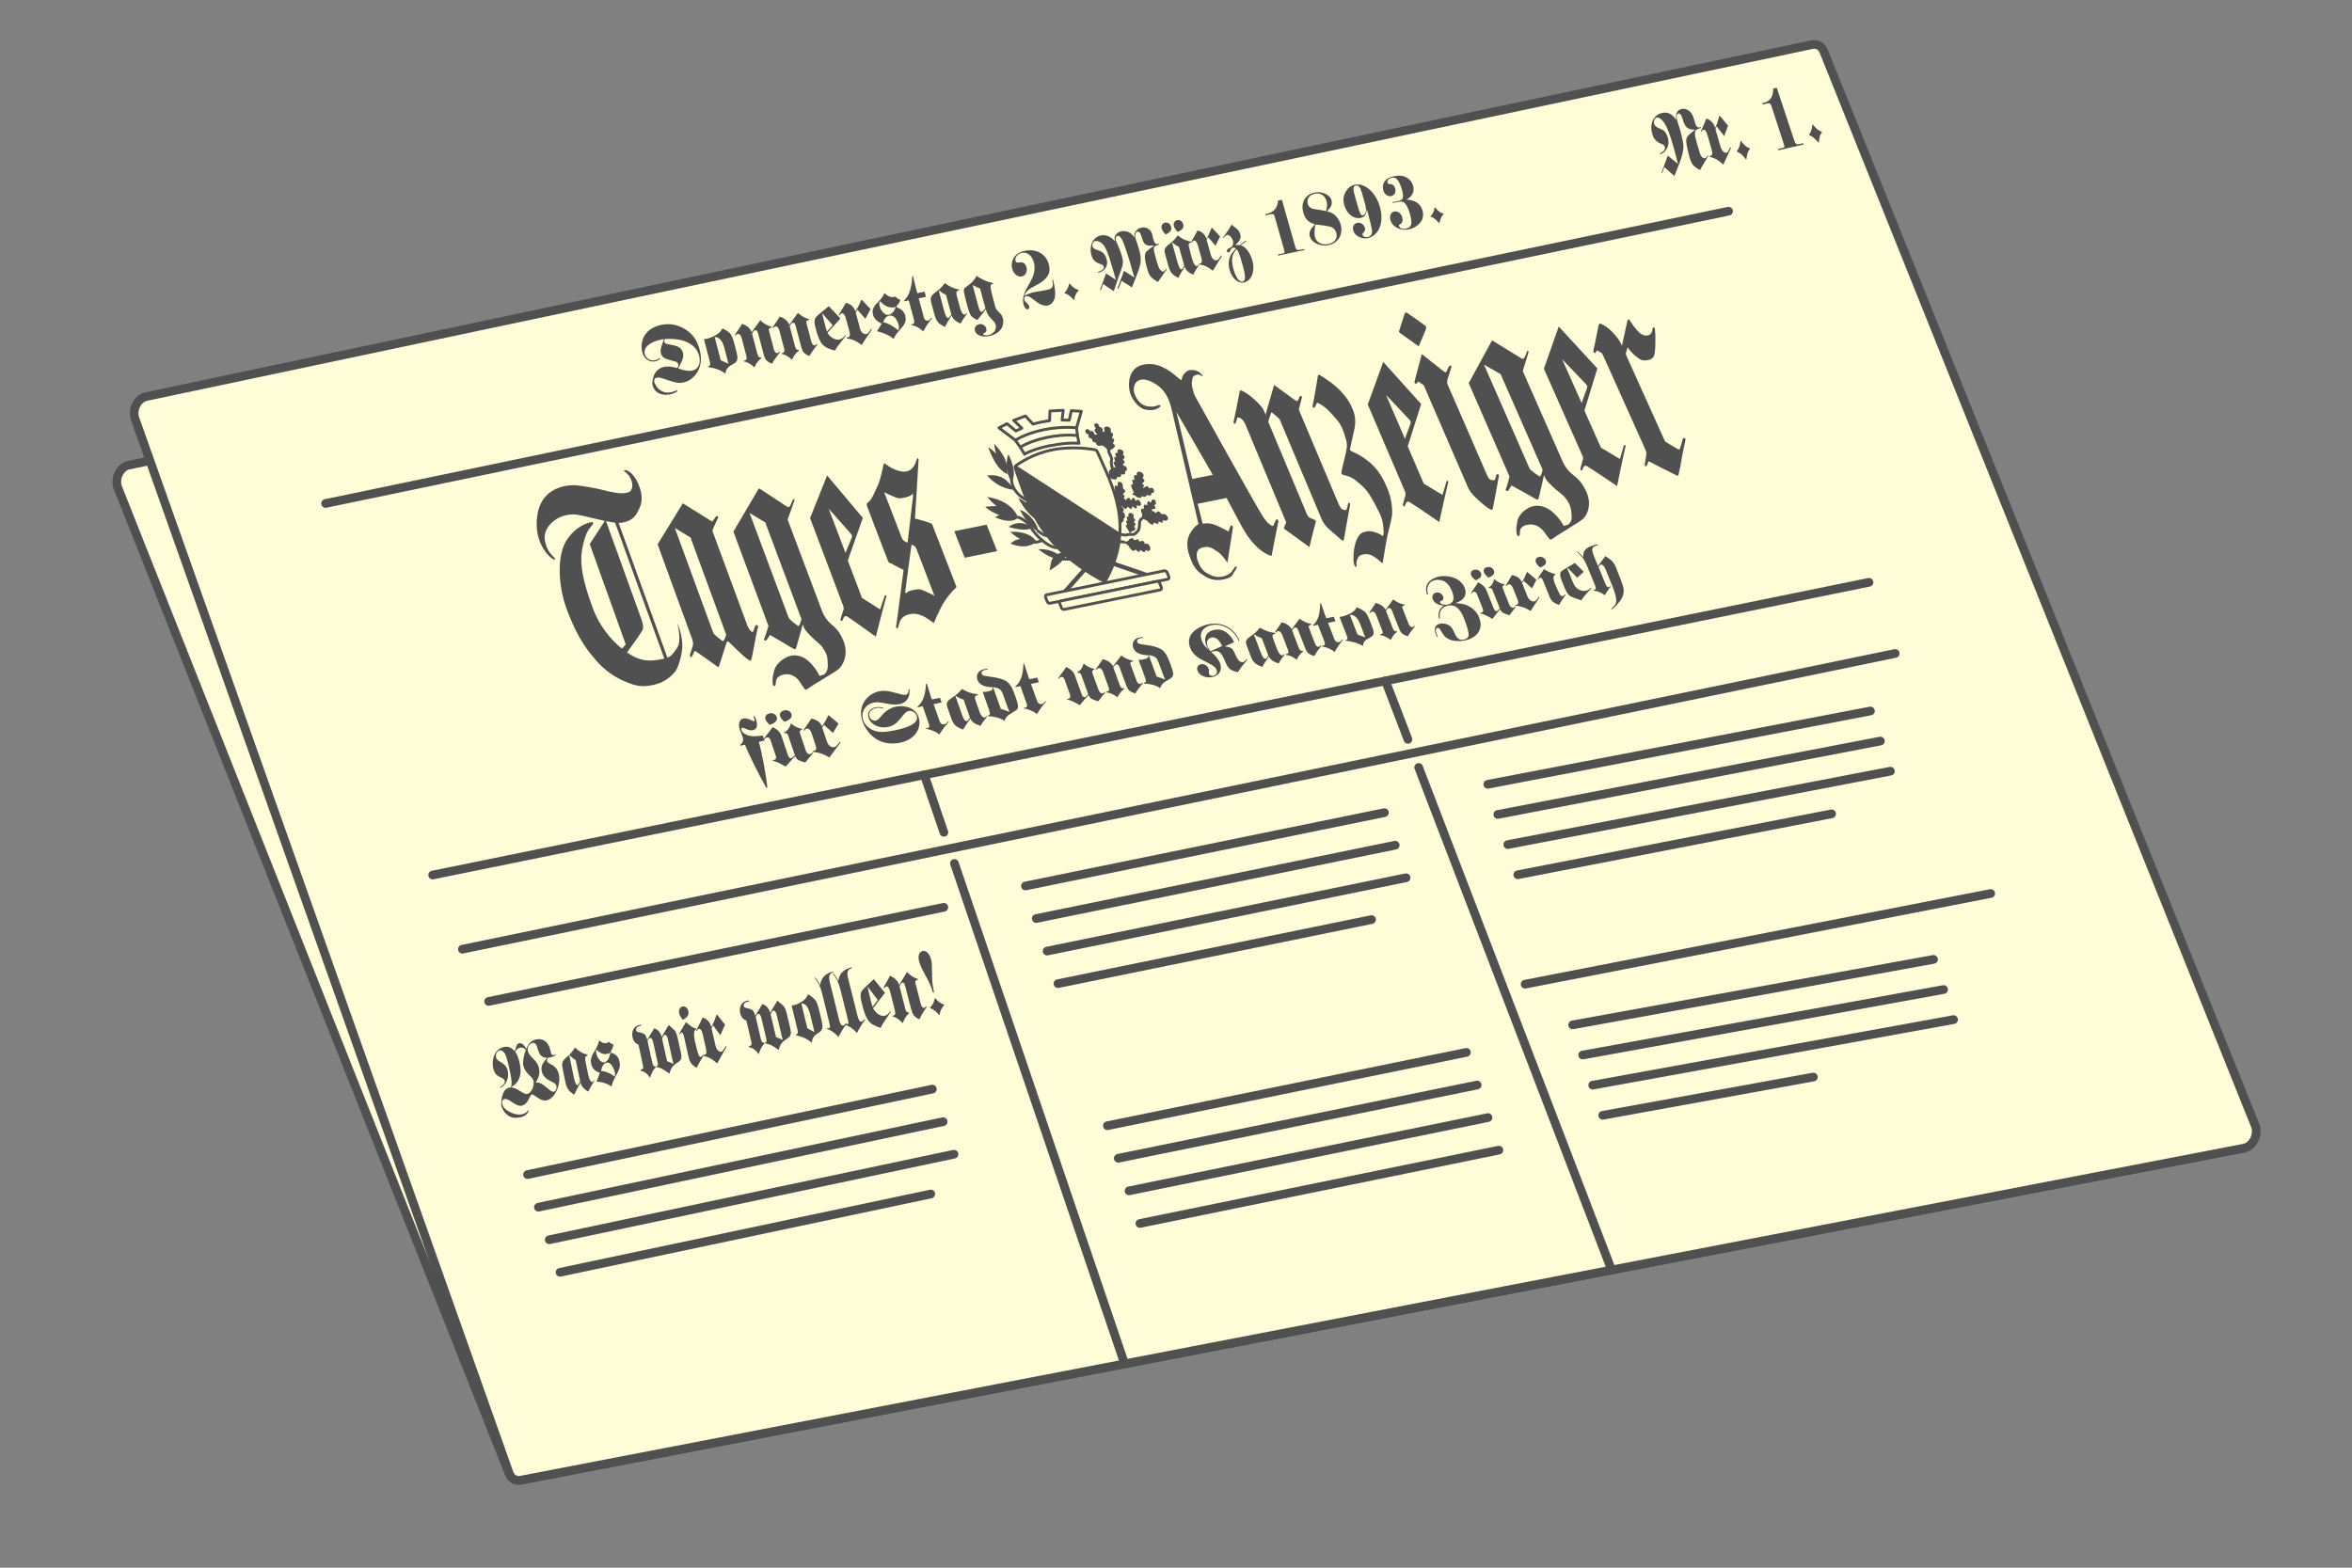 <?xml version="1.0" encoding="UTF-8"?><svg id="Ebene_1" xmlns="http://www.w3.org/2000/svg" viewBox="0 0 312 208"><rect x="0" y="0" width="312" height="208" fill="#808080" stroke="none"/><defs><style>.cls-1,.cls-2,.cls-3,.cls-4{fill:none;}.cls-2,.cls-5,.cls-3,.cls-4,.cls-6{stroke:#505050;stroke-linecap:round;stroke-linejoin:round;}.cls-2,.cls-6{stroke-width:.38px;}.cls-5,.cls-3{stroke-width:1.15px;}.cls-5,.cls-6{fill:#fffdd7;}.cls-7,.cls-8{fill:#505050;}.cls-4{stroke-width:.57px;}.cls-8{fill-rule:evenodd;}</style></defs><path class="cls-5" d="m17.08,61.72L238.03,15.02c.64-.14,1.24.19,1.52.82l59.49,133.45c.53,1.19-.24,2.83-1.44,3.06l-228.55,44.05c-.66.13-1.26-.23-1.52-.9L15.63,64.7c-.47-1.18.29-2.74,1.44-2.99Z"/><path class="cls-5" d="m19.37,52.62L240.38,5.92c.66-.14,1.27.21,1.54.88l57.24,142.53c.48,1.19-.29,2.77-1.47,3l-228.61,44.06c-.68.13-1.29-.25-1.55-.96L17.91,55.54c-.42-1.18.33-2.68,1.47-2.92Z"/><line class="cls-3" x1="43.19" y1="66.8" x2="229.3" y2="28.02"/><line class="cls-3" x1="57.39" y1="116.1" x2="247.93" y2="77.26"/><line class="cls-3" x1="61.34" y1="125.94" x2="251.41" y2="86.7"/><line class="cls-3" x1="188.19" y1="101.82" x2="213.79" y2="168.51"/><line class="cls-3" x1="183.79" y1="90.34" x2="186.77" y2="98.1"/><line class="cls-3" x1="126.61" y1="114.56" x2="149.19" y2="180.96"/><line class="cls-3" x1="122.61" y1="102.8" x2="125.21" y2="110.43"/><line class="cls-3" x1="64.82" y1="132.87" x2="125.2" y2="120.38"/><line class="cls-3" x1="202.31" y1="130.58" x2="264.07" y2="118.55"/><line class="cls-3" x1="208.62" y1="135.98" x2="256.49" y2="127.29"/><line class="cls-3" x1="136.03" y1="117.55" x2="183.65" y2="107.82"/><line class="cls-3" x1="137.46" y1="121.87" x2="185.08" y2="112.14"/><line class="cls-3" x1="138.9" y1="126.19" x2="186.52" y2="116.46"/><line class="cls-3" x1="140.34" y1="130.51" x2="181.94" y2="122.01"/><line class="cls-3" x1="146.9" y1="149.36" x2="194.52" y2="139.63"/><line class="cls-3" x1="148.34" y1="153.68" x2="195.95" y2="143.96"/><line class="cls-3" x1="149.77" y1="158" x2="197.39" y2="148.28"/><line class="cls-3" x1="151.21" y1="162.33" x2="198.83" y2="152.6"/><line class="cls-3" x1="69.98" y1="155.84" x2="123.68" y2="144.5"/><line class="cls-3" x1="71.42" y1="160.17" x2="125.11" y2="148.82"/><line class="cls-3" x1="72.86" y1="164.49" x2="126.55" y2="153.14"/><line class="cls-3" x1="74.29" y1="168.81" x2="123.47" y2="158.42"/><line class="cls-3" x1="209.95" y1="139.98" x2="257.82" y2="131.29"/><line class="cls-3" x1="211.28" y1="143.98" x2="259.15" y2="135.28"/><line class="cls-3" x1="212.61" y1="147.98" x2="240.55" y2="142.9"/><line class="cls-3" x1="197.36" y1="104.06" x2="248.12" y2="94.33"/><line class="cls-3" x1="198.69" y1="108.06" x2="249.44" y2="98.32"/><line class="cls-3" x1="200.01" y1="112.06" x2="250.77" y2="102.32"/><line class="cls-3" x1="201.34" y1="116.06" x2="242.97" y2="107.98"/><path class="cls-8" d="m153.58,53.79c.32-.18.46.08.28.22-.19.14-.75.56-1.88.34-.97-.19-1.69-1.26-1.98-1.96s-.33-1.84-.02-2.61c.31-.77.86-1.23,1.71-1.4.85-.17,1.69-.06,2.47.31.77.37.99.52,1.51.93.51.41.58.48.83.69.26.21.23.08.28-.06.05-.14.04-.41.41-.77.32-.32.48-.33.64-.37.15-.03.66-.08,1.25.26.1.06.28.27.38.36.1.09.08.25-.08.15-.11-.07-.3-.3-.8-.11-.45.17-.39.49-.45.78-.06.29-.07.63.22,1.55.11.36.16.43.16.43,0,0,8.16,14.71,9.03,16.02.66,1,.93,1.02,1.12,1.17s.25.01.3-.07c.05-.08.21-.49.29-.67.08-.17.38-.03.32.26-.06.29-.83,4.14-.89,4.52,0,0-.93-.19-1.98-1.23-1.05-1.04-1.59-1.89-2.82-4.25-.82-1.57-1.17-2.21-1.17-2.21l-3.84.77.67,2.65s.74-.18,1.56.12c.82.31,1.86.91,1.86.91,0,0,.19-.49.27-.71.08-.22.36-.04.32.23-.04.32-.73,4.63-.73,4.63,0,0-.63-1.02-1.23-1.42-.89-.6-1.18-.78-1.91-.64-.73.15-.95.48-.93,1.17.01.38.16.71.26.95.1.24.39.89,1.03,1.28.64.39,1.31.66,2.12.49.55-.11,1-.33,1.31-.77.28-.38.29-.42.35-.51.07-.12.32-.06.21.17s-.23.38-.35.56c-.12.18-.12.68-1.37.93-1.25.25-2.02-.13-2.6-.5-.62-.39-1.21-.85-1.66-1.94s-.66-2-.49-2.86c.17-.85.84-1.59,1.05-1.77.2-.19.38-.26.38-.26,0,0-3.28-14.06-3.54-15.13s-.65-2.5-2.11-3.44c-1.59-1.01-2.43-.61-2.72-.12-.35.57-.3,1.26.22,2.08.52.82,1.15.93,1.51.98.36.05.63.04.85-.02.22-.06.1.03.41-.14m2.45.91l2.1,8.88,2.72-.55-4.81-8.33Z"/><path class="cls-8" d="m181.45,53.64l2.04-5.62,5.03,5.59-1.78,5.61,2.12,4.94,2.49,1.51s.43-1.48.51-1.72c.08-.24.34-.2.24.09-.1.3-1.18,5.22-1.18,5.22,0,0-3.64-2.5-3.98-2.67-.35-.17-.48.24-.57.49-.09.26-.34.05-.26-.23.07-.24.24-.79.3-1.03.07-.27.1-.31-.11-.79l-4.87-11.38m2.44-1.24l2.5,5.81s.56-1.5.7-1.91c.14-.4.12-.37-.34-.87-.45-.5-2.86-3.03-2.86-3.03Z"/><path class="cls-8" d="m204.8,48.93l1.97-5.61,5.12,5.57-1.71,5.59,2.19,4.92,2.52,1.5s.41-1.47.49-1.71c.08-.24.34-.2.24.09-.1.3-1.11,5.21-1.11,5.21,0,0-3.68-2.5-4.03-2.66-.35-.17-.48.24-.56.49-.09.25-.34.05-.26-.23.07-.24.23-.79.29-1.03.07-.27.1-.31-.12-.79l-5.03-11.35m2.43-1.24l2.58,5.8s.54-1.5.68-1.9c.14-.4.11-.37-.35-.87-.46-.5-2.91-3.03-2.91-3.03Z"/><path class="cls-8" d="m197.87,45.19s.01-.07.24.08c.22.14,3.42,2.08,3.69,2.27.27.2.44-.09.49-.22.05-.14.16-.41.25-.65.08-.24.27-.12.21.12-.06.23-.75,2.45-.75,2.45l5.36,12.15s.25.56.82,1.18c.57.62,1.43.87,2.24,2.64.81,1.77.08,3.11-.34,3.55-.43.44-1.54,1.02-2.29,1.53-.25.17-1.23.72-1.74,1.13-.42.33-.55.05-.55.05,0,0-.31-.39-.65-.87-.37-.52-1.14-1.19-2.21-.98-1.07.21-1.03.79-1.03,1.21,0,.42-.35.36-.4.02-.04-.35-.16-.61.08-1.73.24-1.11,1.46-1.84,2.12-1.97.67-.13,1.65-.04,2.65.88,1,.93,1.37,1.76,1.37,1.76l.62-.19c.5-.46.49-.91.36-1.88-.13-.97-.55-1.31-.76-1.65-.21-.34-1.13-.97-1.68-1.5s-.72-.72-.87-.95c-.15-.23-.28-.59-.28-.59,0,0-.58,2.59-.67,2.93s-.13.44-.6.15-3.05-1.7-3.05-1.7c0,0-.24.43-.37.62s-.52.15-.36-.19c.16-.35.47-1.62.47-1.62l-5.41-12.39,3.08-5.64m-1.05,3.2l6.01,13.71c.15.35,1.11.95,1.33,1.11.22.16.43-.9.43-.9,0,0-.13-.3-.34-.77l-5.23-11.9-2.19-1.25Z"/><path class="cls-7" d="m163.64,55.94c-.07.23.22.42.3.14.08-.28.2-.69.2-.69,0,0,.36-.09.75.39.25.31.38.69.38.69l5.35,12.83s-.2.45-.27.64c-.07.19.01.24.21.37.2.13,3.14,2.28,3.14,2.28,0,0,.72-2.98.82-3.24s-.1-.37-.17-.39c-.1-.04-.29-.13-.57-.25-.28-.12-.42-.5-.42-.5l-5.12-12.24s.35-1.25.43-1.26c.1,0,1.07.9,1.07.9,0,0,5.29,12.59,5.5,13.09.21.49.46.99,1.1,1.54.7.6,1.41,1.26,1.65,1.42.24.16.25.04.29-.14.04-.18.78-4.41.82-4.59.04-.18-.19-.36-.26-.07-.07.29-.23.81-.23.81,0,0-.51.06-.74-.27-.23-.33-.38-.72-.38-.72,0,0-4.98-11.8-5.1-12.09s-.09-.33-.03-.54c.07-.26.28-1.11.34-1.29.07-.18-.22-.33-.28-.16-.06.15-.26.57-.26.57,0,0-.12.1-.33-.04-.21-.14-2.61-1.92-2.72-1.99-.11-.07-.12.05-.15.12-.03.07-1.08,3.76-1.08,3.76,0,0-.14-.32-.21-.51-.15-.37-.5-.79-1.18-1.43-.68-.64-1.43-1.14-1.86-1.27-.13-.04-.16,0-.18.13-.02.14-.73,3.76-.8,3.99"/><path class="cls-7" d="m174.13,53.74c-.09.38.2.5.34.18.14-.32.24-.5.24-.5,0,0,.89.32,1.79,1.33.98,1.09,1.38,1.43,1.81,2.78.43,1.35.44,1.52.24,2.47-.2.95-.54,2.2-.59,2.56-.05.36.02.38.33.48.32.09.87.11,1.69.82.82.72,1.26.89,2.31,2.84,1.05,1.95,1.12,2.27,1.22,3.33.08.8-.01.94-.06,1.1,0,0-.33-.25-.77-.42-.64-.24-.98-.29-1.5-.18-.53.11-.94.28-1.34,1.42-.34.99-.3,2.1-.29,2.44.01.34.12.62.19.75.09.17.24.09.21-.17-.03-.26-.03-.49.12-.81.14-.32.27-.5.71-.59.44-.09.81-.09,1.32.19.5.28.96.7,1.12.85s.2.11.24-.15c.04-.26.44-2.76.57-3.32.14-.57.63-2.47.64-2.94.02-.47.03-1.86-.68-3.52-.71-1.66-1.46-2.72-2.63-3.6-1.16-.88-1.68-1-1.94-1.14s-.26-.16-.3-.19c-.05-.03-.06-.07-.04-.17.03-.17.43-1.87.6-2.74.17-.87.1-1.74-.22-2.49-.55-1.3-.98-1.74-1.62-2.46-.64-.72-1.7-1.44-2.19-1.76-.49-.32-.54-.34-.6-.37s-.21-.11-.23.1c-.02.21-.2,1.23-.34,2.05-.14.82-.26,1.47-.35,1.85"/><path class="cls-7" d="m187.65,50.56c-.08.26.17.51.35.23.09-.14.12-.19.12-.19l.74.51s5.7,13.16,5.84,13.48c.14.32.33.78,1.34,1.7.72.66,1.18,1.03,1.53,1.22.34.19.4.2.47-.09.06-.29.76-4,.79-4.28.02-.28-.29-.32-.35-.07-.06.25-.11.44-.19.59-.08.15-.53,0-.53,0,0,0-.24.01-.57-.78-.33-.8-4.87-11.19-5.05-11.61-.18-.42-.23-.57-.1-1.02.14-.47.41-1.21.48-1.48.06-.25-.16-.4-.32-.13-.16.27-.23.46-.34.68-.07.15-.19.06-.37-.06-.18-.12-2.47-1.96-2.71-2.15-.24-.19-.19-.05-.25.15-.06.2-.79,3.03-.87,3.29"/><path class="cls-7" d="m185.8,44.24c.32.21,2.39,1.71,2.39,1.71,0,0,.79-1.8.93-2.19.14-.39.08-.47-.33-.75-.4-.28-1.76-1.26-2.04-1.44-.28-.18-.34-.14-.45.15-.1.29-.61,1.91-.68,2.11-.07.19-.05.27.18.42"/><path class="cls-8" d="m211.4,46.35c-.14.4.21.68.33.34.05-.15.07-.21.07-.21,0,0,.35.16.54.28.19.12.21.17.29.34.07.16,5.24,11.68,5.53,12.31.28.63.26.69.22.94-.03.18-.15,1-.19,1.27-.04.27.22.34.3.09.08-.24.19-.52.19-.52,0,0,3.35,1.73,3.66,1.86.31.13.3.09.34-.16.02-.12.23-.95.39-1.97.19-1.17.49-2.35.51-2.53.04-.34-.33-.37-.38-.06-.05.3-.29.97-.33,1.12-.05.15-.09.26-.26.16-.18-.1-1.5-.86-1.65-.98-.14-.13-.12-.15-.25-.42-.12-.27-4.82-10.69-4.94-10.96-.12-.27-.11-.38-.06-.52.05-.15.2-.63.2-.63,0,0,.51.72,1.06,1.14.55.42.77.71,1.69.53.75-.15.83-.72.87-1.11.05-.47.12-1.97,0-2.99-.04-.35-.3-.24-.33-.03-.03.21-.02.75-.63.87-.69.14-1.22-.47-1.46-.74-.24-.27-.71-.91-.91-1.24-.19-.33-.29-.08-.35.17s-.7,3.19-.7,3.19c0,0-.18-.65-1.04-1.59-.86-.94-1.44-1.19-1.69-1.31-.31-.15-.31.04-.39.3-.07.26-.5,2.66-.64,3.07"/><path class="cls-8" d="m121.6,61c.11-.35.25-.19.25.03,0,.22-.48,7.77-.48,7.77,0,0,2.21.55,2.28.75.1.29,3.13,8.07,3.18,8.2s.09.14-.05.26c-.57.49-1.37,1.53-1.75,2.21-.38.68-1,2.05-1.06,2.27-.06.22-.19.11-.35,0-.64-.44-1.61-1.27-2.95-1-1.34.27-1.41,1.32-1.5,1.67-.09.36-.37.21-.29-.11.07-.32.98-7.43.98-7.43,0,0-1.38-.69-1.59-.84s-.3.09-.5-.43c-.2-.53-2.57-6.64-2.73-7.13-.16-.49,0-.43.33-.76.33-.33.67-1.19,1.06-2.02.39-.83.69-2.41.74-2.65.05-.24.09-.41.37-.17.29.24,1.67,1.14,2.69.93,1.02-.21,1.24-1.2,1.35-1.55m-4.29,4.31l2.09,5.43c.28.73.3.86.6,1.07.3.21.42.15.42.15,0,0,.68-5.72.72-6.13.04-.4-.11-.28-.29-.11-.18.17-1.18.44-1.61.39-.43-.05-1.93-.8-1.93-.8Zm6.67,13.74l-2.12-5.52c-.27-.74-.33-.92-.51-1.06-.29-.23-.42-.16-.42-.16,0,0-.78,5.72-.82,6.13-.04.41.1.28.29.11s1.2-.41,1.63-.36c.44.06,1.94.85,1.94.85Z"/><path class="cls-7" d="m73.56,74.03s.19.38-.15.19c-.83-.47-2.72-2.6-2.1-6.04.72-4.01,4.69-3.83,5.16-3.79.86.07,2.91.45,3.7.67.78.22,1.98.44,2.55.38.57-.06,1.02-.12,1.14-.8.12-.68-.29-1.58-.93-2.02-.37-.25,0-.29.2-.22.21.07.95.46,1.49,1.68.54,1.22.69,2.3.23,3.3-.45,1-.84,1.67-2.27,1.96s-5.35-1.15-6.65-1.09c-1.3.06-2.37.58-3.07,1.46s-.63,1.61-.58,2.01c.06.39.3,1.23.81,1.8.31.35.47.5.47.5"/><polyline class="cls-7" points="81.86 68.82 88.67 87.64 88.29 87.85 81.41 68.84 81.86 68.82"/><path class="cls-7" d="m80.34,68.95l-2.11,3.23,4.78,13.33-.91.96.85.39s1.68-2.25,2.25-3.19c.18-.29.13-.82-.07-1.39-.21-.57-4.81-13.33-4.81-13.33"/><path class="cls-7" d="m78.56,69.27s-1.76.12-3.25,2.18c-1.5,2.06-1.26,6.2-.24,9.07,1.66,4.66,3.34,6.28,3.99,7.09.66.81,2.09,2.08,3.75,2.77,1.66.69,2.31.81,3.89.49,1.57-.32,2.56-1.34,2.96-1.91s.85-2.3.85-3.24c0-.94-.23-2.12-.67-3.05,0,0,.66,2.36-.04,3.32-.7.96-.75,1.22-2.04,1.47-1.29.26-2.43.33-3.82-.42-1.39-.75-4.02-2.84-5.33-6.42-1.3-3.56-1.79-5.88-1.33-8.04s.87-2.35,1.28-2.91c.3-.41,0-.4,0-.4"/><path class="cls-8" d="m87.22,72.24l3.36-5.46,3.9,2.43s.33-.43.48-.65c.15-.21.42,0,.27.22-.15.21-.74,1.63-.74,1.63l4.63,12.53s.19.6.7.95c.05.04.14-.28.32-.74.18-.45.53-.17.38.2-.15.38-.72,3.82-.84,4.13-.12.3-.17.22-.63-.11-.47-.33-2.39-2.22-2.39-2.22,0,0-.18-.17-.29.13-.12.3-.88,2.88-1,3.11-.11.23-.14.1-.4-.09-.27-.19-2.46-1.75-2.64-1.86-.18-.1-.25-.05-.29.13-.05.18-.13.34-.26.54-.13.2-.3.03-.25-.23.05-.25.36-1.04.4-1.32.04-.28-.09-.71-.09-.71l-4.6-12.62m2.28-2.18l5.08,13.87c.13.35,1.04.96,1.24,1.13.2.17.49-.84.49-.84,0,0-.13-.37-.31-.85l-4.42-12.04-2.08-1.27Z"/><path class="cls-8" d="m100.65,64.83s.02-.07.23.08c.21.15,3.25,2.11,3.51,2.31.26.2.44-.09.49-.23.05-.14.18-.41.28-.65.09-.24.27-.12.2.12s-.88,2.47-.88,2.47l4.62,12.28s.21.56.74,1.19c.53.63,1.36.88,2.06,2.67.7,1.79-.09,3.14-.54,3.59-.44.44-1.58,1.03-2.34,1.54-.26.17-1.25.73-1.78,1.13-.43.33-.54.04-.54.04,0,0-.28-.39-.59-.88-.34-.53-1.06-1.21-2.12-.99-1.06.21-1.06.79-1.09,1.22-.03.43-.37.36-.39.01-.02-.35-.12-.62.18-1.74.3-1.12,1.54-1.85,2.2-1.99.66-.13,1.63-.04,2.56.9s1.25,1.78,1.25,1.78l.62-.19c.52-.46.53-.91.46-1.9-.08-.98-.47-1.32-.65-1.67-.18-.35-1.06-.98-1.58-1.52-.52-.54-.67-.73-.81-.96-.14-.23-.25-.59-.25-.59,0,0-.72,2.61-.83,2.96-.11.34-.15.45-.61.15-.45-.29-2.92-1.72-2.92-1.72,0,0-.26.44-.4.63-.14.19-.52.15-.34-.19.18-.35.55-1.63.55-1.63l-4.65-12.52,3.35-5.69m-1.21,3.22l5.17,13.85c.13.35,1.04.96,1.25,1.13.2.17.47-.91.47-.91,0,0-.12-.3-.3-.78l-4.5-12.03-2.09-1.26Z"/><path class="cls-8" d="m107.46,68.74l2.26-5.66,4.74,5.64-2,5.64,1.89,4.98,2.4,1.52s.49-1.49.58-1.73c.09-.24.34-.2.23.09-.11.3-1.38,5.26-1.38,5.26,0,0-3.49-2.53-3.83-2.7-.34-.17-.48.24-.58.5-.1.26-.34.05-.25-.23.08-.24.27-.8.34-1.04.08-.27.11-.31-.07-.8l-4.33-11.47m2.47-1.24l2.23,5.86s.62-1.51.78-1.92c.16-.41.13-.37-.29-.88-.43-.5-2.71-3.06-2.71-3.06Z"/><polygon class="cls-7" points="132.27 73.12 127.97 74 126.59 70.48 130.88 69.61 132.27 73.12"/><path class="cls-6" d="m139.35,59.13c2.45-.49,3.79-.31,3.79-.31l-.22-1.06-.11-1,.63-2.19-1.33-.08-.27,1.26-.95-.02.15-1.29-1.76.09-.05,1.28-1.12.19-1.09.26-.99-1.07-1.56.58,1.08,1.04-.8.37-1.16-.97-1.07.56,2.15,1.62.64.89.6.98s1-.66,3.45-1.15Z"/><path class="cls-7" d="m141.03,74.08s-1.13.54-3.29-1.21c1.23-.05,2.21.23,3.29,1.21Z"/><path class="cls-7" d="m137.55,71.91s-1.52.53-3.54-1.35c1.01-.04,2.61.05,3.54,1.35Z"/><path class="cls-7" d="m134.76,68.69s-2.01.26-4.09-1.44c.94-.09,3.31-.52,4.09,1.44Z"/><path class="cls-7" d="m135.03,68.66s-.6,1.01-3.03-.02c.75-.43,1.54-1.08,3.03.02Z"/><path class="cls-2" d="m140.83,74.13c.16.09,1.24.08,1.32.02"/><path class="cls-2" d="m135.02,68.63c.52.11,1.41.72,1.88,1.58,0,0,1.22,1.87,2.96,2.42.28.09.66,0,.7-.05"/><path class="cls-7" d="m138.2,69.22s-1.43-.02-3.15-3.17c.96.48,2.48,1.36,3.15,3.17Z"/><path class="cls-7" d="m141.61,73.2s-.15,1.21-2.39,2.49c.26-.92-.05-2.32,2.39-2.49Z"/><path class="cls-7" d="m135.02,68.61s-2.26-.5-4.06-2.67c.97.13,3.27.71,4.06,2.67Z"/><path class="cls-7" d="m137.37,71.95s-1.08,1.09-3.33.18c.71-.68,1.95-.99,3.33-.18Z"/><path class="cls-7" d="m137.76,70.57s-1.31-.56-2.46-2.93c1.38.49,2.38,2.01,2.46,2.93Z"/><path class="cls-7" d="m136.75,70.1s-.71.49-2.96-.18c1.02-.81,2.47-.62,2.96.18Z"/><path class="cls-2" d="m134.18,63.61c.02,1.37,1.23,2.4,1.99,2.71"/><path class="cls-7" d="m133.62,62.65s-1.34-.49-1.74-3.77c.77.83,1.83,2.04,1.74,3.77Z"/><path class="cls-7" d="m133.65,62.9s-1.43-.31-2.56-3.59c.89.66,2.24,1.78,2.56,3.59Z"/><path class="cls-7" d="m134.23,63.94s-1.16-1.31-.49-3.66c.49.81,1.1,2.52.49,3.66Z"/><path class="cls-7" d="m134.53,64.98s-1.89.03-3.59-1.89c1.71-.2,2.68.46,3.59,1.89Z"/><path class="cls-2" d="m137.32,71.96s.67-.1.96-.28"/><path class="cls-2" d="m137.72,70.47s.78.66,1.3.62"/><path class="cls-2" d="m142.81,56.77s-1.84-.26-4.29.23c-2.45.49-3.82,1.41-3.82,1.41m8.22-.61s-1.54-.27-3.99.23-3.56,1.3-3.56,1.3"/><path class="cls-2" d="m147.06,59.87c-.01.12.54.95.39,1.21-.15.27.12.82.13,1.41"/><path class="cls-2" d="m149.09,71.93s-.56-.13-.69,0c-.13.12-.31.35-.31.35"/><path class="cls-2" d="m151.45,68.83s-.26.13-.28.52c-.02.39-.03.93-.23,1.09-.2.16-.33.56-.86.46-.2-.04-.65.07-.74.09-.09.02-.54-.06-.71-.1"/><path class="cls-7" d="m148.24,62.56s.27-.31.4-.3c.18,0,.43-.11.48-.27.02-.07,0-.14-.1-.25-.18-.18.14-.22.17-.44,0-.07,0-.12-.12-.19-.24-.13.1-.23.12-.45,0-.07-.02-.15-.15-.23-.13-.08-.02-.21,0-.37.02-.19-.19-.37-.39-.43-.19-.05-.38,0-.41.13-.04.18.09.37-.05.33-.16-.04-.21.01-.23.09-.06.26.23.58,0,.49-.43-.16.18.73-.14.59-.25-.11-.01.49.19.75.08.1.22.55.23.55Z"/><path class="cls-7" d="m146.78,59.52c-.05,0-.47-.49-.43-.74.02-.16-.04-.4-.17-.55-.08-.09-.19-.19-.28-.13-.14.11-.17-.22-.3-.36-.05-.06-.2-.14-.27-.07-.15.16-.17-.32-.36-.44-.05-.04-.21-.07-.28-.02-.09.07-.11-.12-.25-.21-.14-.09-.37-.06-.44.04-.06.09-.03.31.08.44.11.13.41.14.32.27-.05.07-.03.17,0,.22.11.22.56.24.49.36-.03.06-.03.1,0,.14.25.36.63.21.53.35-.05.07.04.22.18.28.17.08.41.07.52,0,.1-.05.66.41.65.4Z"/><path class="cls-7" d="m151.41,68.77s.71.24.82.39c.13.2.45.43.64.45.08,0,.14-.03.16-.17.03-.25.32.09.56.07.07,0,.12-.04.08-.18-.07-.3.3.05.53,0,.08-.01.06-.09.03-.25-.03-.16.2.05.37.02.19-.03.43-.21.32-.45-.1-.22-.33-.45-.47-.44-.2,0-.43.04-.51-.13-.09-.18-.18-.22-.27-.22-.3,0-.37.4-.47.13-.2-.51-.56.39-.68.01-.09-.3-.57.08-.57.41,0,.16-.56.35-.54.36Z"/><path class="cls-7" d="m150.5,65.72s.34-.3.5-.27c.2.03.5-.07.58-.23.03-.07.03-.15-.08-.28-.19-.22.18-.22.24-.45.02-.07.01-.13-.12-.22-.26-.17.14-.24.19-.47.02-.08,0-.16-.15-.27-.14-.11,0-.23.04-.4.04-.2-.17-.42-.4-.51-.21-.08-.44-.04-.48.09-.06.19.06.4-.1.35-.18-.06-.24-.01-.27.07-.1.27.2.65-.05.53-.48-.22.12.81-.22.62-.27-.15-.07.53.13.83.08.12.19.62.21.62Z"/><path class="cls-7" d="m147.94,67.13s.34-.3.5-.27c.2.03.5-.07.58-.23.03-.07.03-.15-.08-.28-.19-.22.18-.22.24-.45.02-.07.01-.14-.12-.22-.26-.17.14-.24.19-.48.02-.08,0-.17-.15-.27-.19-.14-.13-.3-.15-.49-.03-.22-.09-.38-.29-.47-.21-.1-.34-.03-.39.1-.06.19.13.48-.12.39-.18-.07-.24-.01-.27.07-.1.27.2.65-.05.53-.48-.22.12.82-.22.62-.27-.15-.07.53.13.83.08.12.19.62.2.62Z"/><path class="cls-7" d="m146.95,63.41s.33-.02.46.08c.16.13.4.14.58.11.11-.02.2-.09.17-.23-.04-.18.26-.02.41-.09.06-.03.2-.1.14-.23-.09-.22.28,0,.48-.15.05-.03.11-.15.06-.27-.06-.15.07-.11.18-.2.21-.18-.07-.7-.38-.62-.14.04-.19.27-.3.09-.06-.1-.17-.13-.23-.14-.23-.02-.36.47-.47.31-.05-.08-.1-.11-.14-.1-.4.03-.28.61-.4.4-.07-.11-.22-.12-.31,0-.1.14-.15.39-.1.56.04.15-.16.48-.14.48Z"/><path class="cls-7" d="m148,67.79c-.31-.38-.26-.72.12-.65-.07-.27.13-.49.37-.44.24.05.39.35.35.58.31.24.31.48.08.62.34.21.47.8.12.92.12.41-.21.49-.58.74-.12.08-.27.31-.27.31,0,0,.1-.24,0-.4-.12-.21-.14-.43-.25-.61-.08-.12-.25-.58-.24-.67s0-.36.29-.41Z"/><path class="cls-7" d="m148.01,66.87s.71.09.8.23c.11.17.29.37.48.41.12.03.21-.1.24-.23.04-.17.3.23.49.25.08,0,.16-.17.18-.29.04-.23.25.27.54.22.06,0,.08-.27.07-.39-.01-.15.29.19.44.03.19-.2.09-.58-.25-.77-.2-.12-.33.27-.39.07-.03-.11-.13-.31-.18-.34-.23-.11-.41.47-.47.29-.03-.09-.09-.28-.13-.29-.39-.1-.49.5-.55.27-.03-.12-.2-.29-.33-.23-.15.07-.27.3-.29.46-.01.14-.66.29-.64.3Z"/><path class="cls-7" d="m147.12,60.06s.2-.42.34-.45c.18-.04.41-.24.43-.43,0-.08-.02-.17-.16-.26-.23-.16.09-.28.07-.55,0-.08-.03-.14-.17-.19-.28-.09.05-.29.02-.55-.01-.09-.06-.16-.21-.23-.15-.06-.06-.23-.09-.42-.03-.22-.28-.38-.5-.39-.21-.01-.39.11-.39.26,0,.21.18.4.02.39-.17,0-.21.07-.21.16,0,.31.37.6.11.56-.48-.07.35.79,0,.71-.28-.06.1.57.37.81.1.09.35.57.36.56Z"/><path class="cls-7" d="m148.95,71.88s.74.46.81.62c.09.21.35.52.54.59.08.03.16.02.21-.1.1-.21.31.18.56.23.08.02.13,0,.14-.14,0-.28.3.13.55.17.08.01.15-.02.17-.17.02-.15.21,0,.39.02.21.03.3-.2.25-.45-.04-.23-.21-.46-.36-.5-.21-.05-.34.09-.38-.09-.05-.19-.12-.25-.22-.28-.31-.09-.49.24-.53-.03-.06-.51-.69.17-.71-.2-.01-.29-.62-.1-.7.19-.04.14-.74.12-.73.13Z"/><path class="cls-7" d="m151.32,68.95s.47-.42.61-.36c.18.08.42.09.56-.01.08-.06.19-.2.07-.3-.29-.22.2-.13.32-.24.05-.05.04-.21-.05-.32-.21-.24.32-.12.45-.27.06-.06-.06-.24-.14-.35-.1-.13.15-.12.21-.26-.04.08.08-.78-.53-.51-.13.06-.07.46-.23.32-.09-.08-.22-.17-.27-.15-.21.06-.08.68-.23.55-.07-.06-.17-.14-.2-.12-.34.18-.03.77-.2.6-.09-.09-.27-.1-.31.05-.04.18.03.48.13.63.08.14-.2.74-.18.74Z"/><path class="cls-7" d="m146.97,59.8s-.23-.75-.14-.83c.11-.11.19-.34.14-.54-.03-.12-.1-.27-.23-.28-.22,0-.06-.28-.12-.48-.03-.08-.13-.24-.25-.23-.25.03,0-.36-.14-.58-.04-.06-.19-.2-.3-.19-.14,0-.09-.15-.19-.31-.19-.3-.67-.24-.57.13.05.17.3.38.14.42-.09.03-.13.11-.13.17,0,.24.48.55.33.6-.07.02-.09.06-.09.11.06.45.57.58.38.62-.1.02-.08.19.03.33.14.17.41.32.57.34.14.02.57.73.58.71Z"/><path class="cls-7" d="m150.17,65.62s.35.07.46.19c.13.16.38.23.57.25.11,0,.22-.03.22-.16,0-.17.27.05.45.02.07-.01.22-.04.2-.17-.04-.22.29.07.53-.01.06-.02.15-.11.13-.23-.03-.15.1-.08.24-.13.26-.11.09-.66-.25-.67-.16,0-.25.2-.33,0-.04-.11-.15-.17-.2-.18-.24-.08-.48.34-.56.16-.04-.09-.08-.12-.13-.13-.43-.08-.43.49-.51.26-.04-.12-.21-.17-.32-.09-.14.1-.24.32-.23.48,0,.15-.27.39-.26.4Z"/><path class="cls-7" d="m149.88,70.78s.21-.3.33-.31c.16,0,.36-.14.4-.28.01-.06,0-.13-.1-.22-.17-.15.11-.21.12-.42,0-.06-.01-.11-.12-.16-.22-.1.07-.22.07-.42,0-.07-.03-.13-.15-.2-.12-.07-.03-.19-.03-.34,0-.17-.19-.32-.37-.36-.17-.03-.33.03-.35.16-.02.17.1.33-.02.31-.14-.02-.18.03-.19.1-.03.24.24.51.04.45-.39-.11.21.66-.08.55-.22-.08.02.45.22.67.07.08.23.49.24.48Z"/><path class="cls-6" d="m146.57,77.18c4.13-7.21.91-12.89-.98-17.19-.1-.22-.22-.31-.4-.33-.49-.08-2.98-.5-5.61.03-2.63.53-4.44,1.82-4.79,2.07-.13.09-.17.21-.09.43,1.56,4.36,3.03,10.39,11.88,14.99Z"/><line class="cls-2" x1="134.7" y1="61.92" x2="148.55" y2="70.91"/><path class="cls-7" d="m148.55,70.91c-.13,1.95-.7,4.03-1.99,6.27-8.85-4.59-10.32-10.63-11.88-14.99-.04-.13-.05-.22-.02-.3l13.89,9.01Z"/><line class="cls-4" x1="145.3" y1="73.97" x2="151.97" y2="76.25"/><line class="cls-4" x1="145.3" y1="73.97" x2="141.34" y2="78.42"/><path class="cls-6" d="m154.92,76.85l-15.64,3.19c-.14.03-.3-.08-.37-.25l-.21-.52c-.07-.16,0-.32.13-.35l15.63-3.19c.14-.03.3.08.37.25l.21.52c.07.16.01.32-.13.35Z"/><path class="cls-6" d="m153.93,78.26l-12.77,2.6c-.14.03-.3-.08-.37-.25l-.21-.52c-.07-.17,0-.32.13-.35l12.76-2.6c.14-.03.3.08.37.25l.21.52c.07.16.01.32-.13.35Z"/><path class="cls-7" d="m101.42,98.26l-.75.16c.41,1.51.95,4.39,1.12,6.09l-.13.03c-1.11-1.99-2.37-4.52-2.84-5.73l-.62.13-.03-.1c.4-.32.49-.63.33-1.12-.03-.1-.11-.28-.21-.52-.05-.12-.1-.22-.13-.31-.27-.82-.09-1.45.45-1.56.31-.06.72.04,1.08.24.19.11.26.14.33.13.09-.02.11-.12.05-.29-.05-.14-.06-.19-.14-.35l.15-.03c.13.22.14.23.21.45.27.8.12,1.29-.44,1.4-.26.05-.49.01-.89-.17-.3-.13-.41-.16-.51-.14s-.15.15-.09.31c.1.31.48.59.96.72.46.11.76.11,1.6.02l.27-.02.23.68Z"/><path class="cls-7" d="m107.86,99.93c-.37.41-.72.83-1.04,1.24-.93-.26-1.18-.42-1.32-.84-.39.36-.39.37-1.27,1.38-.1-.05-.21-.11-.3-.16l-.34-.19c-.45-.24-.87-.39-1.09-.4l-.02-.07c.46-.09.56-.26.4-.71l-.68-2.01c-.08-.25-.25-.37-.47-.32-.12.02-.18.07-.32.24l-.1-.05c.09-.14.13-.18.35-.47.11-.13.2-.26.3-.39.1-.13.05-.06.15-.19.25-.34.26-.36.4-.52.67.36.98.67,1.15,1.16l.89,2.65c.07.22.25.35.4.32.1-.02.12-.03.29-.2l.2-.2-.89-2.62c-.09-.26-.16-.3-.54-.32l-.02-.07c.46-.22.72-.56.95-1.22.29.34.9.65,1.47.74l.02.06c-.34.13-.4.28-.29.6l.77,2.27c.1.29.33.47.56.42.09-.02.16-.07.28-.2l.11.08Zm-6.31-4.46c-.14-.4.08-.72.55-.82.42-.09.82.12.94.49.14.42-.17.77-.93,1.03-.34-.32-.49-.5-.56-.7Zm1.95-.4c-.14-.4.08-.72.55-.82.42-.09.82.12.94.49.14.42-.17.77-.93,1.03-.34-.32-.49-.5-.56-.7Z"/><path class="cls-7" d="m111.24,96.01l-.75,1.24-1.19-1.08-.23.37.66,1.93c.15.45.57.74.94.66.18-.04.29-.14.64-.59l.07-.1.11.07c-.15.23-.24.35-.56.76-.42.55-.63.83-.91,1.23-.76-.47-1.43-.68-2.2-.74l-.03-.1s.1-.01.13-.02c.35-.07.43-.29.28-.75l-.52-1.54c-.18-.52-.39-.73-.67-.67-.12.02-.17.06-.25.18l-.07.08-.11-.06c.29-.41.52-.76.71-1.04.18-.27.24-.35.34-.5.77.17,1.21.49,1.39,1.03.35-.47.55-.82.8-1.36.02-.05.05-.09.08-.13l1.34,1.13Z"/><path class="cls-7" d="m120.66,91.45c.05,1.11-.4,1.78-1.33,1.97-.47.1-1.03.07-1.8-.08-.97-.19-1.22-.21-1.63-.12-1.13.23-1.75,1.29-1.39,2.34.26.77,1,1.33,1.92,1.51.53.09,1.26.04,2.27-.17,1.08-.22,1.8-.47,2.34-.79.49-.29.71-.73.57-1.13-.16-.45-.62-.73-1.04-.65-.35.07-.44.15-1.18,1.07-.5.62-.95.91-1.59,1.05-1.16.24-2.26-.28-2.58-1.22-.22-.64.17-1.23.91-1.38.33-.07.62-.05,1.03.05l-.03.11c-.37-.11-.65-.12-.97-.06-.62.13-.99.64-.82,1.14.12.35.49.58.82.51.22-.05.37-.16.64-.47.65-.8,1.27-1.21,2.01-1.36.48-.1.97-.09,1.49.02.74.17,1.31.65,1.54,1.32.22.62.16,1.31-.15,1.89-.4.77-1.22,1.31-2.28,1.54-1,.21-2.06.1-2.85-.3-.92-.45-1.78-1.46-2.14-2.51-.29-.85-.26-1.7.1-2.42.4-.79,1.19-1.4,2.07-1.58.72-.15,1.25-.08,2.69.33.48.14.68.17.84.13.29-.06.44-.33.42-.74h.13Z"/><path class="cls-7" d="m123.84,93.41l.79,2.25c.12.35.35.5.64.44.19-.04.29-.12.5-.39l.08.08c-.54.6-.78.94-1.25,1.67-.33-.34-1.22-.71-1.75-.75l-.03-.09h.09c.06,0,.1-.02.12-.02.23-.05.31-.22.2-.52l-.83-2.37-.67.14-.03-.08c.73-.63,1.07-1.52,1.13-3.04l.11-.02.04.11.15.49.18.57c.09.28.15.45.15.47l.16.45,1.07-.22.22.62-1.07.22Z"/><path class="cls-7" d="m130.97,95.03c-.2.26-.4.52-.58.77-.2.29-.22.31-.31.51-.73-.22-1.14-.52-1.36-.96-.29.39-.78,1.12-.96,1.45-1.03-.4-1.27-.64-1.6-1.57l-.43-1.21c-.26-.74-.19-.93.57-1.45.66-.44.82-.59,1.3-1.16.8.46,1.29.62,2.13.71l.02.06c-.29.11-.33.14-.38.22-.09.16-.08.19.24,1.12l.33.93c.17.48.46.8.69.75.06-.01.14-.07.25-.2l.07.05Zm-3.14-2.19c-.3-.09-.72-.29-1.05-.51l-.03.04.85,2.42c.24.67.43.93.66.88.08-.02.19-.13.41-.45l-.05-.13-.06-.18-.08-.23-.65-1.85Z"/><path class="cls-7" d="m130.35,91.8c.37,0,.41,0,.7-.06.54-.11.71-.26.61-.56-1.13-.02-1.77-.34-2-.99-.14-.38-.06-.79.21-1.06.18-.18.35-.27.72-.35.17-.03.22-.03.4-.04l.04.12c-.2,0-.27.01-.37.03-.33.07-.52.27-.45.48.09.26.21.29,1.13.41,1.04.13,1.74.33,2.15.61.5.34.78.8,1.19,1.96s.45,1.48.24,1.76q-.13.17-.88.59c-.43.26-.67.54-.79.95-.45-.35-1.3-.6-2.18-.62l-.03-.09c.16-.05.22-.1.26-.19q.06-.11-.14-.69l-.8-2.26Zm2.41,2.25c.45.13.84.27,1.15.42-.03-.07-.09-.22-.24-.61l-.64-1.78c-.21-.6-.51-.81-1.3-.91l1.03,2.88Z"/><path class="cls-7" d="m136.76,90.74l.8,2.23c.12.34.35.5.64.44.19-.04.28-.12.48-.39l.08.08c-.52.59-.76.93-1.21,1.65-.33-.33-1.21-.7-1.73-.74l-.03-.09h.09c.06,0,.1-.02.12-.02.23-.05.3-.22.2-.52l-.84-2.35-.65.14-.03-.08c.71-.62,1.03-1.51,1.08-3.01l.1-.02.04.11.15.48.18.56c.09.28.15.44.15.46l.16.45,1.05-.22.22.62-1.05.22Z"/><path class="cls-7" d="m146.64,91.85c-.34.4-.66.8-.95,1.2-.89-.26-1.14-.41-1.28-.82-.36.35-.36.36-1.17,1.33-.1-.05-.2-.1-.29-.16l-.33-.18c-.44-.23-.84-.38-1.05-.39l-.02-.07c.44-.08.52-.25.36-.69l-.7-1.94c-.09-.24-.25-.36-.46-.31-.11.02-.16.07-.29.23l-.1-.05c.09-.13.12-.17.32-.45.1-.13.19-.25.28-.37.09-.12.04-.06.13-.18.22-.33.24-.34.37-.51.65.35.96.65,1.13,1.13l.93,2.57c.08.21.24.34.39.31.09-.02.11-.03.27-.19l.18-.2-.92-2.54c-.09-.25-.16-.29-.52-.31l-.02-.07c.43-.21.67-.53.86-1.17.28.33.88.63,1.42.72l.02.06c-.32.13-.38.27-.26.58l.8,2.2c.1.28.33.46.55.41.08-.02.15-.06.26-.19l.1.07Z"/><path class="cls-7" d="m148.74,86.95c.34.32,1.02.62,1.55.71l.03.09c-.33.06-.44.17-.36.38l.82,2.23c.09.25.31.43.49.39.06-.01.1-.04.26-.19l.09.06c-.05.06-.25.31-.59.75-.14.19-.21.27-.43.65-.75-.25-.97-.45-1.21-1.11l-.86-2.33c-.14-.37-.25-.47-.47-.42-.09.02-.17.08-.24.18l-.14.21.87,2.38c.12.33.24.42.57.41l.03.07c-.35.21-.66.59-.91,1.11-.57-.42-1.02-.61-1.46-.65l-.03-.08c.41-.1.45-.21.29-.65l-.72-1.98c-.13-.37-.35-.56-.57-.52-.12.03-.19.08-.29.21l-.1-.07c.07-.11.09-.12.34-.47.4-.55.48-.67.57-.85.64.14,1.13.47,1.38.94l1.11-1.45Z"/><path class="cls-7" d="m151.04,87.54c.36,0,.4,0,.68-.06.53-.11.69-.26.58-.55-1.1-.02-1.73-.34-1.97-.98-.14-.38-.07-.77.18-1.04.17-.18.34-.27.69-.34.16-.03.22-.03.39-.04l.04.12c-.19,0-.27.01-.36.03-.32.07-.5.27-.43.47.09.25.21.29,1.11.41,1.02.13,1.7.33,2.11.6.49.33.77.79,1.19,1.92s.46,1.45.26,1.73q-.12.17-.85.57c-.42.25-.64.53-.76.93-.45-.35-1.28-.59-2.13-.61l-.03-.09c.16-.05.22-.1.25-.19q.06-.11-.15-.68l-.82-2.22Zm2.38,2.22c.44.13.82.27,1.13.41-.04-.07-.09-.22-.24-.6l-.65-1.75c-.22-.59-.51-.8-1.28-.9l1.05,2.83Z"/><path class="cls-7" d="m162.5,85.76c.76.1.99.25,1.24.81l.32.65c.24.49.5.68.83.62.15-.03.27-.13.48-.39l.08.08c-.74.9-.94,1.18-1.24,1.66-1.03-.23-1.32-.49-1.72-1.51-.48-1.12-.81-1.41-1.47-1.27-.2.04-.26.06-.35.12.53.41,1,.98,1.17,1.46.33.89-.09,1.65-1.01,1.84-.85.18-1.73-.19-1.97-.83-.16-.42.04-.78.47-.87.4-.08.83.17.99.58.07.18.07.22.05.46-.01.11,0,.18.01.24.07.19.31.31.55.26.4-.08.6-.42.46-.79-.12-.32-.41-.56-1.06-.88-.97-.49-1.22-.63-1.57-.89-.41-.31-.73-.73-.89-1.17-.27-.72-.17-1.43.28-1.95.47-.55,1.28-.98,2.16-1.16,1.8-.37,3.38.47,4.12,2.18l-.11.02c-.65-1.5-2.18-2.37-3.64-2.08-1.12.23-1.64,1.06-1.27,2.04.16.42.46.83.9,1.22-.17-.29-.23-.42-.31-.63-.37-1,.03-1.79,1.03-2,.72-.15,1.32.02,1.87.51.36.32.59.65.81,1.11l-1.21.55Zm-.38-.06c-.42-.86-.88-1.22-1.42-1.11-.51.1-.73.59-.51,1.18.08.21.23.48.38.64l1.55-.7Z"/><path class="cls-7" d="m170.44,86.8c-.18.25-.37.5-.53.74-.18.28-.2.3-.28.49-.7-.21-1.1-.5-1.32-.93-.26.38-.71,1.08-.87,1.39-.99-.39-1.23-.62-1.57-1.53l-.44-1.17c-.27-.72-.21-.89.5-1.4.61-.42.76-.57,1.2-1.11.78.45,1.25.61,2.05.7l.02.06c-.27.11-.31.14-.36.21-.08.15-.07.18.26,1.08l.34.9c.18.47.47.77.68.73.06-.01.13-.07.24-.19l.07.05Zm-3.06-2.13c-.29-.08-.69-.28-1.01-.5l-.03.04.89,2.34c.25.65.44.9.66.86.08-.02.18-.13.37-.43l-.05-.12-.07-.17-.08-.22-.68-1.79Z"/><path class="cls-7" d="m172.42,82.09c.33.31,1,.61,1.52.7l.03.09c-.32.06-.42.17-.35.37l.84,2.19c.1.25.31.42.49.38.06-.01.1-.04.25-.19l.09.06c-.05.06-.23.31-.56.73-.13.18-.19.27-.41.63-.73-.25-.95-.44-1.2-1.09l-.88-2.28c-.14-.36-.25-.46-.47-.42-.09.02-.16.07-.23.18l-.14.2.89,2.33c.12.32.24.41.56.4l.03.07c-.34.2-.63.57-.86,1.09-.56-.41-1-.6-1.43-.64l-.03-.08c.39-.09.43-.2.27-.63l-.74-1.94c-.14-.36-.35-.55-.57-.51-.12.02-.18.08-.28.2l-.1-.07c.07-.11.08-.12.32-.46.38-.54.45-.66.54-.83.63.14,1.1.46,1.35.92l1.05-1.41Z"/><path class="cls-7" d="m176.16,82.62l.83,2.15c.13.33.35.48.62.43.18-.04.26-.12.45-.37l.08.08c-.48.57-.69.89-1.1,1.59-.33-.32-1.18-.68-1.67-.72l-.03-.09h.08c.05,0,.09-.02.11-.02.22-.04.28-.21.17-.5l-.87-2.27-.62.13-.03-.08c.66-.6.93-1.45.94-2.9l.1-.02.04.1.16.47.19.54c.09.27.15.43.16.45l.17.44.99-.2.23.6-.99.2Z"/><path class="cls-7" d="m177.69,81.85c.15-.02.27-.04.34-.05.43-.09,1.07-.36,1.39-.59.25-.17.4-.35.56-.64.41.17.73.34.98.52.28.22.48.56.83,1.45s.44,1.19.43,1.41c0,.28-.14.46-.46.63-.72.35-.93.6-.95,1.13-.61-.37-1.39-.6-2.3-.7l-.02-.06c.3-.13.32-.21.18-.57l-.98-2.53Zm3.42,2.72l-.07-.17-.08-.21-.1-.27-.4-1.04c-.37-.95-.75-1.3-1.4-1.31l1.02,2.62,1.04.38Z"/><path class="cls-7" d="m184.84,79.54c.33.31.99.61,1.5.69l.03.08c-.31.05-.41.17-.34.36l.85,2.16c.1.24.31.41.48.38.06-.01.1-.04.24-.18l.09.06c-.05.06-.23.3-.54.72-.13.18-.19.26-.39.62-.73-.25-.94-.44-1.19-1.08l-.89-2.26c-.14-.36-.25-.46-.47-.41-.09.02-.16.07-.22.18l-.13.2.9,2.31c.13.32.24.41.55.4l.03.07c-.33.2-.62.57-.84,1.07-.56-.41-.99-.59-1.41-.64l-.03-.08c.39-.09.43-.2.26-.63l-.75-1.92c-.14-.36-.35-.55-.56-.5-.12.02-.18.08-.27.2l-.1-.07c.06-.11.08-.12.31-.45.37-.53.44-.65.52-.82.62.14,1.09.46,1.34.91l1.02-1.4Z"/><path class="cls-7" d="m189.29,78.85c-.18-.57-.16-1.03.09-1.44.24-.4.89-.79,1.56-.92s1.52-.04,2.19.28c.52.25.96.71,1.17,1.22.22.56.13,1.09-.27,1.5-.19.19-.42.32-.95.54.78.04,1.21.12,1.65.34.69.33,1.21.87,1.48,1.56.58,1.46-.17,2.68-1.88,3.04-.92.19-1.81.08-2.41-.32-.31-.2-.37-.29-.81-1.02-.15-.25-.28-.35-.44-.32-.23.05-.27.38-.08.85.02.05.02.06.15.33l-.11.02c-.08-.17-.12-.25-.16-.36-.3-.75-.09-1.26.56-1.4.39-.08.85,0,1.19.22.31.2.48.46.73,1.03.3.73.67.98,1.25.86.37-.08.61-.3.62-.6.02-.38-.17-1.07-.63-2.25-.52-1.31-1.2-1.85-2.1-1.66-.49.1-.87.38-1.02.78-.1.25-.11.49-.05.91h-.16c-.11-.83.08-1.31.66-1.68-.71-.05-1.27-.37-1.45-.83-.17-.42.03-.82.43-.9s.77.12.92.49c.13.33.04.51-.33.66-.08.03-.1.08-.07.16.09.23.58.37,1.02.27.76-.16.97-.78.59-1.72-.3-.76-.71-1.24-1.21-1.44-.31-.12-.72-.15-1.04-.09-.86.18-1.24.94-.94,1.88l-.15.03Z"/><path class="cls-7" d="m201.08,80.5c-.3.38-.58.76-.84,1.13-.84-.25-1.08-.4-1.23-.78-.32.33-.32.34-1.03,1.26-.09-.05-.2-.1-.28-.15l-.32-.18c-.42-.23-.8-.37-1-.38l-.03-.07c.4-.07.48-.23.31-.65l-.74-1.86c-.09-.23-.25-.34-.44-.3-.1.02-.15.06-.26.22l-.09-.05c.07-.13.1-.16.28-.43.09-.12.16-.24.24-.35.08-.12.04-.06.12-.17.19-.31.21-.33.32-.48.62.34.92.63,1.1,1.08l.98,2.45c.08.21.24.32.38.3.09-.02.1-.03.25-.18l.16-.19-.97-2.42c-.1-.24-.16-.28-.5-.3l-.03-.06c.39-.2.6-.51.76-1.11.28.31.85.61,1.36.7l.02.06c-.29.12-.34.25-.22.55l.84,2.1c.11.27.33.44.53.39.08-.02.14-.06.24-.18l.1.07Zm-5.92-4.16c-.15-.37.02-.67.43-.75.37-.08.74.12.87.46.16.39-.09.71-.75.94-.32-.3-.47-.47-.55-.65Zm1.71-.35c-.15-.37.02-.67.43-.75.37-.08.73.12.87.46.16.39-.09.71-.75.94-.32-.3-.47-.47-.55-.65Z"/><path class="cls-7" d="m203.81,76.93l-.58,1.13-1.13-1.01-.18.34.72,1.78c.17.42.55.69.89.62.16-.03.25-.12.53-.53l.05-.09.1.07c-.12.21-.19.32-.44.7-.34.5-.5.76-.72,1.12-.71-.44-1.32-.64-2.01-.7l-.04-.09s.09,0,.12-.01c.3-.06.36-.27.2-.69l-.57-1.42c-.19-.48-.39-.67-.64-.62-.1.02-.14.05-.21.16l-.05.07-.11-.06c.23-.38.41-.7.56-.95.14-.25.19-.32.27-.46.7.17,1.11.46,1.31.96.28-.43.43-.75.62-1.25.01-.04.04-.08.06-.12l1.27,1.05Z"/><path class="cls-7" d="m204.98,75.62c.61.34.93.47,1.33.53l.03.07q-.5.2-.05,1.29c.23.56.54,1.22.64,1.37.11.17.25.24.39.21.08-.02.15-.07.26-.23l.1.06c-.05.09-.06.1-.28.41-.34.5-.5.77-.59.94-.79-.31-1.03-.52-1.29-1.18l-.84-2.08c-.11-.26-.25-.39-.41-.36-.08.02-.11.04-.17.14l-.03.06-.1-.06c.12-.21.29-.47.76-1.15.02-.04.05-.08.08-.12l.18.09Zm-1.23-.98c-.15-.37.02-.67.42-.75.35-.07.73.13.87.46.16.4-.09.71-.74.94-.34-.3-.47-.46-.55-.65Z"/><path class="cls-7" d="m210.09,75.86c-.15.14-.21.2-.43.39-.25.22-.31.27-.44.41-.54-.57-1.07-1.13-1.24-1.3l-.09.03.8,1.95c.18.43.43.72.78.9.28.14.64.2.9.14.24-.05.47-.19.66-.39l.07.07c-.73.76-.89.96-1.35,1.6l-.15-.06-.07-.03c-1.18-.4-1.26-.44-1.5-.72-.2-.22-.34-.5-.72-1.45-.48-1.19-.48-1.46.06-1.78l1.53-.93,1.2,1.18Z"/><path class="cls-7" d="m212.96,73.79c.11.09.12.09.34.23.57.35.82.67,1.1,1.36.5,1.22.88,2.26.95,2.61.18.96-.23,1.74-1.52,2.87l-.09-.08c.48-.44.64-.69.66-1.01.02-.46-.15-1.12-.53-2.06l-.89-2.17c-.18-.44-.41-.67-.62-.63-.08.02-.15.07-.21.15l-.1.17.94,2.3c.11.27.27.42.42.39.05,0,.06-.01.15-.1l.06-.06.05.07c-.21.23-.64.86-.78,1.14-.46-.33-.93-.54-1.49-.61l-.02-.06c.4-.14.4-.15.09-.92l-.92-2.24c-.21-.51-.33-.74-.56-1.07q-.21-.29-.75-.82l-.1-.1.05-.04c.4.33.64.57.84.82-.1-.92.44-1.42,1.87-1.71l.05.13c-.81.16-.91.46-.49,1.48l.52,1.26.99-1.32Z"/><path class="cls-7" d="m222.58,21.73l-.25-1c-.18-.71-.51-1.88-.73-2.53-.39-1.17-.66-1.75-1.08-2.22-.24-.27-.55-.43-.76-.38-.28.06-.43.43-.34.79.07.27.3.49.74.67.46.19.55.25.71.44s.29.47.38.81c.16.59.08,1.07-.23,1.56-.21.31-.43.49-.8.6l-.03-.12c.56-.27.74-.51.65-.86-.05-.2-.19-.32-.55-.45-.58-.22-.95-.66-1.13-1.33-.35-1.35.19-2.47,1.32-2.72.77-.17,1.37.13,1.87.93-.1-.86.13-1.32.72-1.46.43-.1.91.09,1.21.46.23.28.33.5.58,1.38.14.49.31.66.59.6.02,0,.09-.02.15-.05l.03.12-.1.04-.22.07c-.56.18-.61.51-.23,1.84l.18.63c.23.8.3,1,.43,1.19.14.19.33.28.49.25.13-.03.19-.09.36-.39l.07.07c-.1.2-.17.32-.37.65-.44.72-.53.87-.73,1.24-.97-.55-1.13-.75-1.45-1.93s-.45-1.94-.34-2.27c.09-.3.36-.56,1.15-1.15-1.03-.03-1.34-.28-1.66-1.42-.16-.54-.35-.78-.56-.73-.25.06-.31.41-.16.95q.04.14.35,1.12c.05.15.09.3.12.42.17.63.34,1.45.35,1.83.03.53-.17,1.4-.55,2.33l-.65,1.64-1.34-1.18-.28.8-.09-.07.84-2.26,1.35,1.11Z"/><path class="cls-7" d="m229.22,16.69l-.49,1.38-1.02-1.32-.15.41.66,2.27c.16.54.51.9.8.84.14-.03.22-.14.46-.64l.05-.11.09.09c-.1.25-.16.39-.38.85-.29.62-.43.94-.63,1.38-.64-.6-1.19-.9-1.8-1.02l-.03-.12s.08,0,.1-.01c.27-.06.32-.32.17-.86l-.52-1.81c-.18-.61-.35-.86-.57-.81-.09.02-.13.05-.18.19l-.05.09-.09-.08c.2-.46.35-.84.49-1.14.12-.3.16-.38.23-.55.62.24.98.63,1.16,1.26.24-.51.37-.9.53-1.51.01-.05.03-.09.05-.15l1.14,1.36Z"/><path class="cls-7" d="m230.93,18.69c.47.62.78.86,1.18.98l.02.07c-.26.34-.41.77-.46,1.39h-.06s-.09-.1-.09-.1c-.47-.56-.65-.71-1.1-.9l-.02-.07c.28-.35.46-.9.47-1.35h.06Z"/><path class="cls-7" d="m235.69,11.64l2.34,7.05q.18.53.51.46l.66-.15.06.17-3.35.77-.05-.17.63-.15c.26-.06.27-.11.11-.6l-1.6-4.91c-.13-.4-.23-.46-.59-.38l-.59.13-.05-.17c1.04-.21,1.46-.78,1.45-1.94l.49-.11Z"/><path class="cls-7" d="m240.46,16.51c.49.61.81.85,1.2.96l.02.07c-.25.34-.38.76-.4,1.37h-.06s-.09-.09-.09-.09c-.49-.55-.67-.7-1.13-.89l-.02-.07c.27-.34.43-.88.42-1.33h.06Z"/><path class="cls-7" d="m87.57,47.64c-.31.21-.41.25-.64.3-.8.17-1.51-.34-1.74-1.24-.13-.52-.11-1.12.06-1.64.35-1.01,1.21-1.69,2.45-1.95,1.07-.22,2.06-.06,3,.46,1.09.61,1.77,1.52,2.11,2.82s.17,2.42-.55,3.33c-.43.54-.98.89-1.57,1.01-.68.14-1.04.08-2.75-.51-.34-.12-.62-.16-.82-.11-.15.03-.31.14-.33.3-.03.23,0,.34.08.48.16.32.35.62.61.81.29.21.62.37.97.39.71.04,1.38-.34,1.38-.34v.2s-.63.35-1.01.4c-1.44.18-1.9-.53-1.97-.64-.36-.55-.39-.84-.21-1.57.2-.83.77-1.32,1.44-1.46.48-.1.98-.06,1.61.11l.16.04c.13-.22.16-.35.11-.52-.04-.15-.14-.25-.3-.32q-.12-.03-.84-.23c-.76-.21-1.03-.41-1.15-.88-.07-.27-.04-.58.08-.95l.33-.94c-.21.03-.31.05-.32.05-1.58.32-2.45,1.07-2.23,1.93.15.59.73.95,1.35.82.25-.05.37-.11.63-.28l.05.12Zm2.4,1.24c.69.27,1.4.39,1.85.3.82-.17,1.19-.98.92-2-.24-.94-.97-1.61-2.12-1.98-.62-.19-1.44-.27-2.4-.23-.08.12-.11.28-.08.4.02.09.14.21.26.25q.13.04.88.18c.74.13,1.18.46,1.32,1.01.1.4.02.82-.3,1.42l-.33.64Z"/><path class="cls-7" d="m93.39,45c.15-.02.28-.03.35-.05.45-.09,1.13-.39,1.47-.65.27-.2.44-.39.63-.74.41.21.72.41.95.63.27.26.44.67.71,1.71s.35,1.4.32,1.66c-.02.32-.18.53-.52.72-.76.39-1,.68-1.07,1.29-.59-.44-1.36-.74-2.28-.87l-.02-.07c.31-.15.35-.24.23-.66l-.78-2.98Zm3.24,3.26l-.05-.2-.06-.24-.08-.31-.32-1.22c-.29-1.12-.65-1.54-1.32-1.57l.81,3.08,1.03.47Z"/><path class="cls-7" d="m100.88,42.5c.31.37.95.74,1.47.85l.03.1c-.32.05-.44.18-.38.41l.67,2.54c.08.29.28.49.46.45.06-.01.1-.05.26-.21l.08.08c-.06.07-.26.35-.61.83-.15.21-.22.3-.46.71-.71-.31-.91-.53-1.11-1.29l-.7-2.66c-.11-.42-.22-.54-.44-.49-.09.02-.17.08-.24.2l-.15.23.71,2.71c.1.38.21.48.53.47l.02.08c-.35.23-.68.64-.95,1.23-.53-.49-.95-.71-1.38-.78l-.02-.09c.4-.1.45-.22.32-.72l-.59-2.25c-.11-.42-.31-.65-.53-.6-.12.02-.19.09-.29.22l-.1-.09c.07-.12.09-.14.35-.52.42-.61.5-.74.6-.94.62.18,1.07.56,1.28,1.1l1.16-1.6Z"/><path class="cls-7" d="m105.85,41.49c.31.37.95.73,1.46.85l.03.1c-.32.05-.43.18-.37.41l.67,2.53c.08.29.28.49.45.45.06-.01.1-.04.26-.2l.08.08c-.05.07-.25.34-.61.82-.14.2-.21.3-.45.71-.71-.3-.9-.53-1.1-1.28l-.7-2.64c-.11-.42-.21-.54-.43-.49-.09.02-.17.08-.24.2l-.15.23.71,2.7c.1.38.21.48.52.47l.02.08c-.35.22-.67.64-.94,1.22-.53-.48-.94-.71-1.37-.77l-.02-.09c.4-.09.45-.22.32-.72l-.59-2.24c-.11-.42-.31-.65-.53-.6-.12.02-.19.09-.29.22l-.1-.09c.07-.12.09-.13.35-.51.42-.61.5-.74.59-.93.61.18,1.06.56,1.28,1.1l1.15-1.59Z"/><path class="cls-7" d="m111.48,42.26l-1.72,1.9c.38.62,1.05,1,1.59.88.29-.06.53-.23.8-.57l.06.08c-1.1,1.39-1.21,1.53-1.45,1.96-1.63-.41-2.01-.85-2.58-3.01-.18-.67-.17-1.05,0-1.34q.16-.26,1.21-1.08l.55-.46,1.53,1.63Zm-2.41-.68c.05.28.21.93.44,1.79.04.14.09.31.19.62l.75-.84-1.37-1.58Z"/><path class="cls-7" d="m115.49,40.99l-.7,1.31-1.05-1.21-.22.39.56,2.1c.13.49.5.82.84.75.17-.03.26-.14.59-.61l.06-.11.09.08c-.14.24-.22.37-.52.8-.39.58-.58.87-.84,1.28-.68-.53-1.27-.78-1.97-.87l-.03-.11s.09,0,.12-.01c.31-.07.4-.3.26-.79l-.45-1.67c-.15-.57-.34-.79-.59-.74-.11.02-.15.05-.23.19l-.06.08-.1-.07c.27-.44.48-.8.66-1.09.17-.29.22-.37.31-.52.7.21,1.08.57,1.24,1.16.32-.49.51-.86.75-1.44.02-.05.05-.09.08-.14l1.19,1.26Z"/><path class="cls-7" d="m121.87,39.58l.66,2.46c.1.38.3.56.57.5.17-.04.26-.12.46-.41l.07.09c-.5.63-.73.99-1.17,1.76-.29-.37-1.09-.8-1.57-.86l-.03-.1h.08c.05,0,.09-.01.11-.02.21-.04.28-.23.2-.56l-.7-2.59-.61.13-.02-.09c.68-.65,1-1.61,1.1-3.25l.1-.02.03.12.12.53.15.62c.07.31.12.49.13.51l.13.5.97-.2.18.68-.97.2Z"/><path class="cls-7" d="m128.29,41.58c-.19.28-.38.55-.55.81-.19.3-.2.33-.3.54-.66-.26-1.02-.6-1.2-1.08-.27.41-.73,1.18-.9,1.53-.92-.47-1.13-.74-1.41-1.75l-.36-1.32c-.22-.81-.15-1.01.55-1.55.61-.45.76-.61,1.21-1.2.72.52,1.15.72,1.91.85l.02.06c-.26.11-.3.14-.35.22-.09.17-.08.2.19,1.21l.27,1.01c.14.53.4.87.61.83.06-.01.13-.07.24-.21l.07.05Zm-2.79-2.47c-.27-.1-.65-.33-.94-.59l-.03.04.71,2.65c.2.74.37,1.02.58.98.08-.02.17-.14.38-.47l-.04-.14-.05-.19-.07-.25-.55-2.02Z"/><path class="cls-7" d="m129.66,42.47c-.55-.29-.7-.39-.84-.58-.14-.17-.35-.74-.51-1.32-.15-.55-.41-1.62-.44-1.84-.04-.27-.02-.4.11-.53q.05-.06.64-.48c.42-.33.77-.75.92-1.14.56.45,1.39.82,2.23.99v.05c-.23.08-.31.13-.35.26-.06.18.04.72.35,1.85l.22.83c.13.47.17.53.67,1.01.17.16.28.35.36.63.3,1.11-.41,2.09-1.72,2.37-1.02.22-1.81-.07-1.98-.72-.1-.37.16-.75.56-.84s.83.15.95.56c.09.32-.01.54-.33.64-.05.02-.1.08-.09.11.04.15.36.21.69.14.72-.15,1.14-.73.98-1.35-.06-.23-.16-.39-.47-.7-.54-.57-.61-.68-.85-1.36l-1.1,1.41Zm.35-4.19c-.31-.11-.6-.24-.99-.47l.8,2.97c.12.44.25.62.41.59.08-.02.21-.12.33-.27l.16-.2-.03-.12-.03-.11-.06-.22-.59-2.17Z"/><path class="cls-7" d="m139.68,37.09c.27,1.03.35,1.75.26,2.3-.1.61-.47,1.03-.96,1.14-.27.06-.62,0-.96-.16q-.33-.15-1.21-.83c-.24-.2-.49-.28-.69-.24-.22.05-.3.2-.24.44.05.19.1.26.36.49.16.14.24.26.28.39.06.2-.03.38-.18.41-.22.05-.44-.18-.55-.61-.2-.75-.05-1.39.58-2.48.56-.97.75-1.39.83-1.91.07-.44.05-.82-.05-1.2-.25-.93-.88-1.43-1.61-1.28-.56.11-.95.62-.83,1.07.06.2.22.26.54.2.47-.08.77.13.91.64.16.58-.12,1.12-.63,1.22s-1.07-.33-1.26-1.03c-.12-.43-.07-.91.14-1.31.28-.56.79-.91,1.53-1.06,1.52-.31,2.8.4,3.18,1.76.24.87.06,1.49-.59,2.08-.39.35-.5.42-1.69,1.05-.51.29-.82.63-.95,1.09.36-.23.79-.39,1.46-.53.12-.03.33-.06.6-.1.31-.05.59-.1.79-.14.92-.19,1.05-.41.84-1.37l.1-.02Z"/><path class="cls-7" d="m141.88,37.61c.46.54.78.76,1.19.85l.02.06c-.31.31-.51.7-.61,1.25h-.06s-.08-.08-.08-.08c-.46-.49-.64-.62-1.12-.78l-.02-.06c.33-.32.58-.82.62-1.23h.06Z"/><path class="cls-7" d="m148.05,37.2l-.61-2.09c-.4-1.4-.75-2.24-1.1-2.65-.3-.35-.72-.54-1.05-.48-.27.05-.45.39-.37.69.05.19.17.31.42.42q.07.03.49.17c.46.15.81.55.96,1.08.25.91-.17,1.62-1.12,1.86l-.03-.11c.6-.2.85-.44.77-.74-.04-.14-.15-.22-.43-.31-.73-.26-1.03-.56-1.21-1.22s-.08-1.49.29-1.97c.26-.33.56-.52.99-.61.66-.13,1.26.12,1.86.78-.1-.41-.07-.64.1-.88.17-.22.43-.39.74-.45.36-.07.78,0,1.08.17.24.14.4.3.64.63-.01-.35.02-.52.13-.71.15-.28.46-.5.83-.58.62-.13,1.23.24,1.4.84.03.13.06.21.08.35.03.13.05.21.07.29.16.59.34.76.68.69l.1-.02.03.1c-.85.22-.87.32-.5,1.67l.15.53c.19.67.28.9.46,1.14.13.17.3.27.42.24.1-.02.14-.06.36-.38l.08.08c-.25.37-.45.67-.62.91-.21.28-.31.43-.53.78-.31-.16-.66-.41-.91-.66-.23-.24-.35-.5-.54-1.19-.26-.92-.33-1.37-.28-1.69.06-.43.15-.53,1.08-1.2.05-.04.09-.07.14-.11-1.12.1-1.34-.05-1.65-1.09-.1-.31-.14-.45-.22-.56-.09-.14-.23-.22-.33-.2-.26.05-.39.49-.27.91.03.09.07.21.11.33.14.41.28.83.36,1.13.35,1.25.3,1.86-.25,3.27l-.69,1.77-1.38-.87-.42,1.07-.12-.08.87-2.32,1.37.9-.65-2.25c-.15-.55-.54-1.7-.75-2.25-.29-.75-.56-1.09-.84-1.04-.2.04-.3.31-.22.6.02.08.08.23.16.39.27.59.51,1.21.64,1.67.22.8.2,1.05-.17,2.06-.29.77-.44,1.24-.9,2.62l-1.42-.94-.29.81-.12-.05.8-2.17,1.36.88Z"/><path class="cls-7" d="m159.06,35.15c-.17.27-.35.53-.5.78-.17.29-.19.32-.27.52-.62-.26-.97-.58-1.15-1.05-.25.4-.67,1.14-.83,1.47-.87-.46-1.08-.72-1.35-1.7l-.36-1.28c-.22-.78-.16-.97.5-1.49.56-.44.7-.59,1.12-1.16.68.51,1.1.7,1.81.83l.02.06c-.24.11-.28.14-.33.21-.08.16-.07.19.19,1.17l.27.98c.14.51.39.85.59.81.05-.01.12-.07.22-.2l.06.05Zm-4.95-4.79c-.12-.42.06-.74.45-.82.35-.07.68.16.79.55.12.44-.13.79-.76,1.01-.29-.34-.41-.53-.47-.74Zm2.29,2.39c-.26-.1-.61-.33-.89-.58l-.03.04.71,2.56c.2.71.36.99.56.95.07-.01.16-.13.35-.45l-.04-.14-.05-.19-.07-.24-.55-1.95Zm-.67-2.72c-.12-.42.06-.74.44-.82.35-.07.68.16.79.54.12.44-.13.79-.76,1.01-.29-.34-.41-.53-.47-.74Z"/><path class="cls-7" d="m161.85,31.37l-.61,1.24-.99-1.16-.19.37.56,2c.13.47.47.78.79.72.15-.03.24-.13.53-.57l.06-.1.09.08c-.13.22-.19.35-.46.76-.35.55-.51.82-.74,1.21-.63-.51-1.18-.76-1.82-.84l-.03-.1s.08,0,.11-.01c.29-.06.36-.28.22-.75l-.45-1.59c-.15-.54-.33-.76-.56-.71-.1.02-.14.05-.21.17l-.05.08-.09-.07c.23-.41.42-.76.58-1.03.15-.27.2-.35.28-.5.64.21,1,.55,1.16,1.11.28-.46.45-.82.65-1.36.01-.05.04-.09.07-.13l1.12,1.21Z"/><path class="cls-7" d="m163.84,32.53c.36-.03.39-.04.61,0,.22-.19.47-.38.81-.6l.06.1c-.28.17-.6.4-.74.53.24.07.37.13.53.26.46.41.82,1.02,1.02,1.74.39,1.39-.1,2.7-1.11,2.92-.78.17-1.59-.53-1.91-1.67-.2-.73-.13-1.45.2-2.04.11-.2.23-.34.64-.8-.12-.09-.26-.13-.39-.1-.15.03-.22.11-.33.34-.08.18-.16.27-.25.29-.1.02-.19-.04-.22-.15-.03-.09,0-.2.07-.28q.07-.08.39-.22c.31-.13.44-.5.33-.9-.13-.46-.5-.83-.79-.77-.13.03-.29.18-.43.41l-.08-.08c.11-.18.18-.28.39-.56.39-.52.48-.67.74-1.16.1.1.14.15.22.21.11.1.24.18.36.28.29.21.46.45.55.76.15.52.02.84-.52,1.36l-.15.15Zm-.21,3.2c.3,1.08.78,1.73,1.19,1.64.45-.1.45-.68-.01-2.31-.32-1.15-.54-1.72-.76-2-.65.67-.77,1.41-.42,2.67Z"/><path class="cls-7" d="m170.05,26.51l1.78,6.27q.13.46.48.39l.69-.14.04.14-3.5.74-.04-.14.66-.14c.27-.06.29-.1.17-.53l-1.23-4.33c-.1-.36-.2-.42-.59-.34l-.63.13-.04-.15c1.12-.21,1.6-.73,1.69-1.79l.52-.11Z"/><path class="cls-7" d="m176.01,28.03c.59.17.81.27,1.09.53.34.31.59.72.73,1.19.37,1.25-.22,2.38-1.41,2.73-1.11.33-2.4-.21-2.66-1.1-.14-.49-.02-.83.52-1.45l.16-.18c-.85-.23-1.29-.65-1.54-1.51-.37-1.25.16-2.32,1.31-2.65,1.02-.29,2.18.18,2.41.96.06.22.06.46,0,.65-.09.24-.14.33-.5.72l-.1.1Zm-1.5,1.79c-.14.35-.18,1.29-.07,1.66.23.77,1.04,1.12,1.94.86.74-.22,1.08-.78.88-1.46-.1-.34-.31-.59-.61-.74-.21-.1-.97-.23-2.12-.35t-.01.04Zm1.45-3.17c-.23-.79-.89-1.14-1.69-.91-.63.18-.96.73-.79,1.32.07.23.21.41.42.53.23.13.34.16,1.08.25.28.04.51.08.91.17.18-.58.2-.94.08-1.36Z"/><path class="cls-7" d="m181.3,27.81c-.07.71-.28.99-.81,1.1-.91.19-1.83-.52-2.16-1.67-.2-.69-.13-1.3.22-1.87.3-.48.69-.76,1.19-.86,1.32-.27,2.76,1.01,3.31,2.94.34,1.18.26,2.32-.22,3.11-.3.52-.84.92-1.35,1.03-.85.18-1.77-.29-1.97-1.01-.14-.48.09-.92.53-1.01s.88.19,1.01.64c.08.27.03.45-.21.68-.09.08-.12.18-.09.28.07.23.34.35.68.28.42-.09.61-.37.58-.84-.03-.29-.29-1.42-.55-2.33l-.14-.47Zm-.63-2.2c-.22-.77-.46-1.07-.82-.99-.38.08-.4.44-.05,1.65l.25.86c.36,1.26.48,1.49.75,1.44.19-.04.35-.24.39-.52s.01-.59-.13-1.07l-.39-1.37Z"/><path class="cls-7" d="m184.7,26.82c.23-.03.37-.05.59-.1.58-.12.77-.24.81-.55.03-.25,0-.59-.14-1.05-.18-.63-.44-1.14-.68-1.38-.16-.14-.38-.2-.6-.16-.46.09-.71.35-.62.64.05.18.08.2.42.21.29.02.49.21.59.57.14.49-.07.92-.5,1.01-.48.1-.91-.21-1.07-.77-.11-.37-.07-.72.09-1.02.24-.44.65-.7,1.35-.84s1.2-.08,1.68.19c.41.24.7.6.83,1.07s.08.85-.16,1.22c-.13.22-.33.39-.7.62,1.15.07,1.85.56,2.11,1.45.14.48.1.98-.12,1.34-.34.58-.98,1.01-1.7,1.16-1.09.23-2.17-.31-2.43-1.22-.16-.57.06-1.05.5-1.15s.9.23,1.06.79c.12.43.01.76-.3.9-.13.05-.15.12-.12.25.08.28.46.43.89.34.78-.16.92-.69.55-1.96-.28-.98-.63-1.54-1.02-1.62-.17-.04-.26-.03-.79.08l-.21.04c-.06.01-.14.03-.27.04l-.04-.13Z"/><path class="cls-7" d="m190.37,27.53c.43.52.72.72,1.1.81l.02.06c-.28.29-.45.66-.53,1.18h-.06s-.08-.08-.08-.08c-.43-.47-.6-.59-1.03-.75l-.02-.06c.3-.3.51-.77.53-1.16h.06Z"/><path class="cls-7" d="m118.92,40.77l.02-.05v-.12s.03-.05.03-.05c.25-.25.4-.51.46-.77-.24-.06-.47-.23-.65-.45-.1.07-.23.1-.37.1-.36,0-.71-.18-1.1-.55-.13.4-.45.84-.92,1.29-.53.52-.69.89-.61,1.44s.42.95,1.18,1.33c-.12.21-.2.34-.3.49-.09.13-.17.24-.24.37l-.09.14c1.03.27,1.6.53,2.21,1.02.27-.55.42-.76.77-1.13.74-.81.89-1.15.81-1.77s-.54-1.1-1.19-1.28Zm-2.26-.7l.1-.09c.53.57,1.02.82,1.62.82.21,0,.26,0,.45-.11-.21.69-.61,1.09-1.07,1.09s-1.01-.65-1.1-1.31c-.02-.14-.02-.22,0-.39Zm2.54,3.66l-.07.09c-.52-.5-1.46-1.01-1.98-1.06.23-.61.53-.89.96-.89.23,0,.46.1.62.28.24.27.45.74.51,1.15.02.15.01.24-.03.42Z"/><path class="cls-7" d="m73.7,140.02c-.2.13-.44.22-.72.28-.08.02-.14.03-.28.04-.1.16-.15.32-.12.46.03.15.12.22.62.47.46.23.83.73.94,1.28.29,1.4-.55,3.21-1.6,3.44-.37.08-.76-.03-1.21-.35-.65-.45-.67-.46-.8-.43q-.11.02-.49.8c-.16.34-.49.62-.82.69-.31.07-.64-.04-1.16-.39-.65-.44-.9-.54-1.15-.49-.18.04-.27.2-.31.39-.03.14.04.43.18.64.1.15.22.27.35.37.48.39,1.51.87,2.34.56.22-.08.43-.24.56-.46.04-.02.07.02.08.07s-.01.09-.03.12c-.2.4-.59.64-.97.72-1.43.31-1.85-.36-2.03-.51-.3-.26-.6-.93-.59-1.16,0-.11,0-.22.01-.36.03-.44.11-.89.31-1.27.2-.38.39-.55.73-.62.13-.03.15-.03.25-.04.12-.48.11-.81-.07-1.74-.27-1.37-.49-2.2-.7-2.65-.19-.38-.47-.58-.76-.51-.32.07-.54.51-.47.9.05.25.19.39.73.71.48.29.74.64.84,1.13.18.91-.21,1.82-.96,2.23l-.05-.1c.49-.3.67-.57.6-.89q-.04-.21-.73-.5c-.4-.18-.68-.58-.8-1.16-.26-1.32.34-2.52,1.36-2.76.6-.14,1.07.03,1.52.57.17-.76.31-1.02.56-1.08.32-.07.63.17.96.73.34-.77.67-1.09,1.27-1.23s1.14.05,1.49.48c.24.31.33.53.5,1.24.07.28.17.39.34.35.08-.02.1-.02.26-.08l.02.12Zm-5.81,4.26c.38.07.65.19,1.11.49.54.34.75.42.98.37.48-.11.93-1.04.8-1.68-.05-.27-.15-.4-.61-.85-.41-.41-.66-.81-.74-1.2-.1-.51-.01-1.14.32-2.15-.28-.24-.52-.32-.81-.25-.25.06-.45.25-.58.56.27.4.45.86.58,1.51.2.99.14,1.66-.2,2.27-.19.35-.43.58-.86.84v.09Zm3.28-.63c.34-.07.74.12,1.34.64.53.47.75.6.98.55s.4-.41.33-.72c-.03-.13-.12-.28-.24-.39t-.73-.39c-.53-.27-.89-.73-1-1.26-.07-.32,0-.73.19-1.02.13-.22.23-.33.55-.7-.78-.05-1.05-.35-1.37-1.53-.1-.33-.33-.51-.59-.46-.4.09-.71.58-.62,1.02.07.36.22.58.79,1.15.43.44.61.76.7,1.2.13.63.02,1.13-.44,1.93l.12-.03Z"/><path class="cls-7" d="m78.84,143.39c-.17.3-.35.58-.5.86-.18.32-.19.35-.28.58-.59-.3-.91-.67-1.06-1.2-.25.44-.67,1.25-.83,1.62-.81-.53-1-.82-1.22-1.92l-.29-1.42c-.18-.87-.12-1.08.52-1.65.54-.47.68-.64,1.09-1.27.63.58,1.02.79,1.7.95v.07c-.22.11-.26.15-.31.23-.08.18-.07.21.15,1.31l.23,1.1c.12.57.34.95.53.91.05-.01.12-.07.22-.22l.06.06Zm-2.46-2.74c-.24-.12-.57-.37-.83-.66l-.03.04.59,2.86c.17.8.31,1.11.5,1.07.07-.02.16-.15.35-.49l-.03-.15-.04-.21-.06-.27-.46-2.18Z"/><path class="cls-7" d="m81.04,139.7v-.06s.01-.13.01-.13v-.06c.19-.31.3-.61.32-.89-.21-.02-.43-.15-.6-.34-.08.09-.18.15-.31.18-.3.07-.63-.05-.99-.36-.07.45-.3.96-.66,1.52-.4.64-.5,1.06-.38,1.61s.45.92,1.14,1.17c-.08.24-.13.4-.2.57-.06.15-.12.28-.17.43l-.07.16c.9.09,1.42.26,1.99.66.17-.63.28-.87.54-1.34.55-.99.65-1.38.51-2.01s-.57-1.05-1.15-1.11Zm-1.99-.3l.08-.12c.5.49.95.66,1.46.54.18-.04.22-.06.38-.2-.11.76-.42,1.26-.8,1.34s-.92-.49-1.06-1.16c-.03-.14-.04-.23-.04-.4Zm2.53,3.35l-.05.1c-.49-.43-1.35-.78-1.8-.74.13-.68.36-1.03.73-1.11.2-.04.4.02.55.18.23.23.46.69.55,1.11.03.15.03.25.01.45Z"/><path class="cls-7" d="m84.68,138.59c-.38-.12-.67-.48-.77-.96-.18-.82.19-1.48.9-1.64.09-.02.12-.02.24-.02v.13c-.05,0-.09,0-.11.01l-.19.04c-.24.07-.41.3-.36.52.04.19.13.24.55.33.59.13.73.28.92.96.18-.31.35-.6.51-.85.13-.2.24-.39.35-.57l.05-.1c.48.13.86.55,1.01,1.16.11-.25.15-.32.36-.66.11-.18.22-.36.32-.53l.19-.33.05-.09c.05.05.29.26.7.62.23.21.34.47.5,1.15l.37,1.65c.22.99.17,1.21-.45,1.61-.6.39-.8.66-1.02,1.42-.98-.68-1.09-.73-1.69-.86l-.02-.1c.21-.11.22-.17.14-.55l-.58-2.61c-.1-.45-.24-.65-.43-.61-.07.02-.14.08-.22.18l-.11.2.66,2.99c.06.3.17.4.42.43l.02.09c-.28.23-.58.78-.75,1.39-.44-.6-.73-.81-1.25-.93l-.03-.12.09-.03c.27-.06.32-.18.24-.56l-.61-2.81Zm3.81,2.22c.12.01.48.17.84.35l-.04-.17-.04-.2-.06-.25-.61-2.73c-.07-.33-.24-.54-.41-.5-.09.02-.16.08-.21.2l-.14.27.67,3.03Z"/><path class="cls-7" d="m91.15,135.75c.53.46.82.63,1.18.72l.02.09q-.48.23-.16,1.62c.16.72.39,1.57.47,1.76.09.22.21.32.34.29.08-.02.15-.08.26-.28l.08.08c-.06.11-.06.13-.3.5-.36.61-.53.94-.63,1.15-.7-.43-.91-.71-1.09-1.55l-.6-2.66c-.07-.33-.2-.5-.35-.47-.07.02-.1.05-.16.17l-.03.07-.08-.08c.13-.26.31-.57.8-1.4.02-.06.05-.1.08-.14l.16.13Zm-1.05-1.28c-.11-.47.08-.84.45-.93.33-.07.66.19.76.62.11.5-.14.88-.76,1.14-.28-.39-.39-.6-.45-.84Z"/><path class="cls-7" d="m96.18,135.95l-.63,1.4-.97-1.33-.19.42.52,2.27c.12.53.46.9.77.83.15-.03.24-.14.54-.64l.06-.11.09.09c-.13.25-.2.39-.47.85-.36.62-.53.93-.77,1.37-.62-.59-1.17-.88-1.8-.99l-.03-.12s.08,0,.11-.01c.28-.06.36-.32.24-.85l-.41-1.81c-.14-.61-.31-.86-.54-.81-.1.02-.14.06-.21.2l-.05.09-.09-.08c.24-.46.43-.85.59-1.16.15-.31.2-.39.28-.56.63.24.98.63,1.13,1.27.29-.52.46-.92.67-1.54.02-.05.04-.1.07-.15l1.1,1.38Z"/><path class="cls-7" d="m99,135.4c-.4-.12-.7-.48-.81-.97-.19-.83.18-1.5.91-1.66.09-.02.13-.02.25-.02v.14c-.05,0-.09,0-.12.01l-.2.04c-.25.07-.42.31-.37.53.04.19.14.24.57.33.61.13.76.28.96.97.18-.32.36-.6.52-.87.13-.2.25-.39.36-.58l.05-.1c.49.13.89.55,1.06,1.18.11-.25.15-.32.36-.67.11-.19.22-.36.33-.54l.19-.33.06-.09c.05.05.3.26.73.62.24.21.36.47.53,1.16l.4,1.67c.24,1.01.19,1.22-.45,1.64-.61.4-.82.67-1.04,1.44-1.02-.69-1.14-.74-1.76-.86l-.02-.1c.21-.11.22-.18.13-.56l-.62-2.65c-.11-.45-.26-.66-.45-.61-.07.02-.14.08-.22.19l-.11.2.71,3.02c.07.3.18.4.44.43l.02.1c-.29.24-.59.8-.76,1.41-.46-.6-.76-.82-1.3-.94l-.03-.12.1-.03c.28-.06.33-.18.24-.57l-.66-2.84Zm3.96,2.23c.13,0,.5.17.87.35l-.04-.17-.05-.2-.06-.25-.66-2.76c-.08-.33-.25-.54-.43-.51-.09.02-.16.09-.22.2l-.15.27.73,3.06Z"/><path class="cls-7" d="m105.03,133.4c.14-.02.25-.03.31-.04.4-.09,1.01-.4,1.31-.67.24-.2.39-.41.55-.78.37.23.66.46.88.69.25.28.42.73.69,1.85s.35,1.52.33,1.79c-.01.35-.15.57-.46.76-.68.4-.89.7-.95,1.36-.54-.49-1.25-.83-2.09-1l-.02-.07c.28-.15.31-.24.2-.7l-.77-3.19Zm3.01,3.56l-.05-.22-.06-.26-.08-.34-.32-1.32c-.29-1.21-.62-1.66-1.23-1.7l.8,3.31.95.52Z"/><path class="cls-7" d="m110.57,128.99c-.36.14-.43.2-.51.38-.1.21-.09.49.02.95l1.24,5.03c.13.53.31.77.53.72.11-.02.23-.13.38-.34l.07.1c-.44.6-.87,1.31-1.06,1.76-.48-.53-1.07-.95-1.51-1.07v-.13c.11.04.16.04.23.03.17-.04.18-.18.05-.71l-.95-3.89c-.22-.88-.52-1.52-.99-2.07l.07-.05c.32.38.48.64.65,1.03.12-.97.68-1.57,1.74-1.84l.03.11Z"/><path class="cls-7" d="m112.99,128.45c-.36.14-.43.2-.51.38-.1.21-.09.49.02.95l1.26,5.04c.13.53.31.77.53.72.11-.02.23-.13.39-.34l.07.1c-.44.61-.87,1.31-1.06,1.76-.48-.53-1.08-.95-1.52-1.07v-.13c.11.04.16.04.23.03.17-.04.18-.18.05-.71l-.97-3.9c-.22-.88-.52-1.52-1-2.08l.07-.05c.33.38.49.64.65,1.03.12-.97.69-1.58,1.75-1.84l.03.11Z"/><path class="cls-7" d="m117.4,131.72l-1.59,2.06c.38.68,1.03,1.11,1.54,1,.28-.06.5-.24.75-.61l.06.09c-1.02,1.5-1.12,1.65-1.34,2.12-1.56-.49-1.93-.98-2.52-3.35-.18-.73-.19-1.15-.03-1.46q.14-.29,1.12-1.16l.51-.5,1.5,1.81Zm-2.31-.78c.06.3.22,1.02.46,1.97.04.16.09.34.19.68l.7-.91-1.34-1.75Z"/><path class="cls-7" d="m120.32,128.94c.3.4.92.81,1.42.94l.03.11c-.3.05-.41.19-.34.45l.72,2.79c.08.32.28.54.45.5.06-.01.1-.05.24-.22l.08.08c-.05.07-.23.37-.56.89-.13.22-.2.33-.41.77-.69-.35-.88-.6-1.1-1.43l-.75-2.9c-.12-.46-.22-.59-.43-.54-.08.02-.16.09-.22.22l-.13.25.76,2.96c.11.41.21.53.51.53l.02.09c-.33.24-.62.69-.86,1.32-.52-.54-.92-.8-1.32-.88l-.02-.1c.37-.09.42-.23.28-.78l-.62-2.45c-.12-.46-.31-.71-.51-.66-.11.03-.17.09-.27.24l-.09-.09c.07-.13.08-.15.31-.55.37-.66.45-.8.53-1.01.58.2,1.02.62,1.24,1.21l1.04-1.72Z"/><path class="cls-7" d="m124.07,132.44c.32.42.78.74,1.15.84l.02.09c-.31.27-.58.88-.59,1.3h-.07c-.32-.41-.72-.73-1.17-.9l-.02-.09c.39-.44.49-.67.61-1.23h.07Zm-.3-.72c-.22-.77-.47-1.33-1.04-2.37-.53-.98-.67-1.29-.81-1.81-.18-.71,0-1.25.48-1.36.45-.1.91.35,1.1,1.09.11.42.12.61.14,1.82.02,1.27.03,1.38.22,2.33l.05.26-.14.03Z"/><path class="cls-1" d="m81.37,138.56c-.21-.02-.43-.15-.6-.34"/></svg>